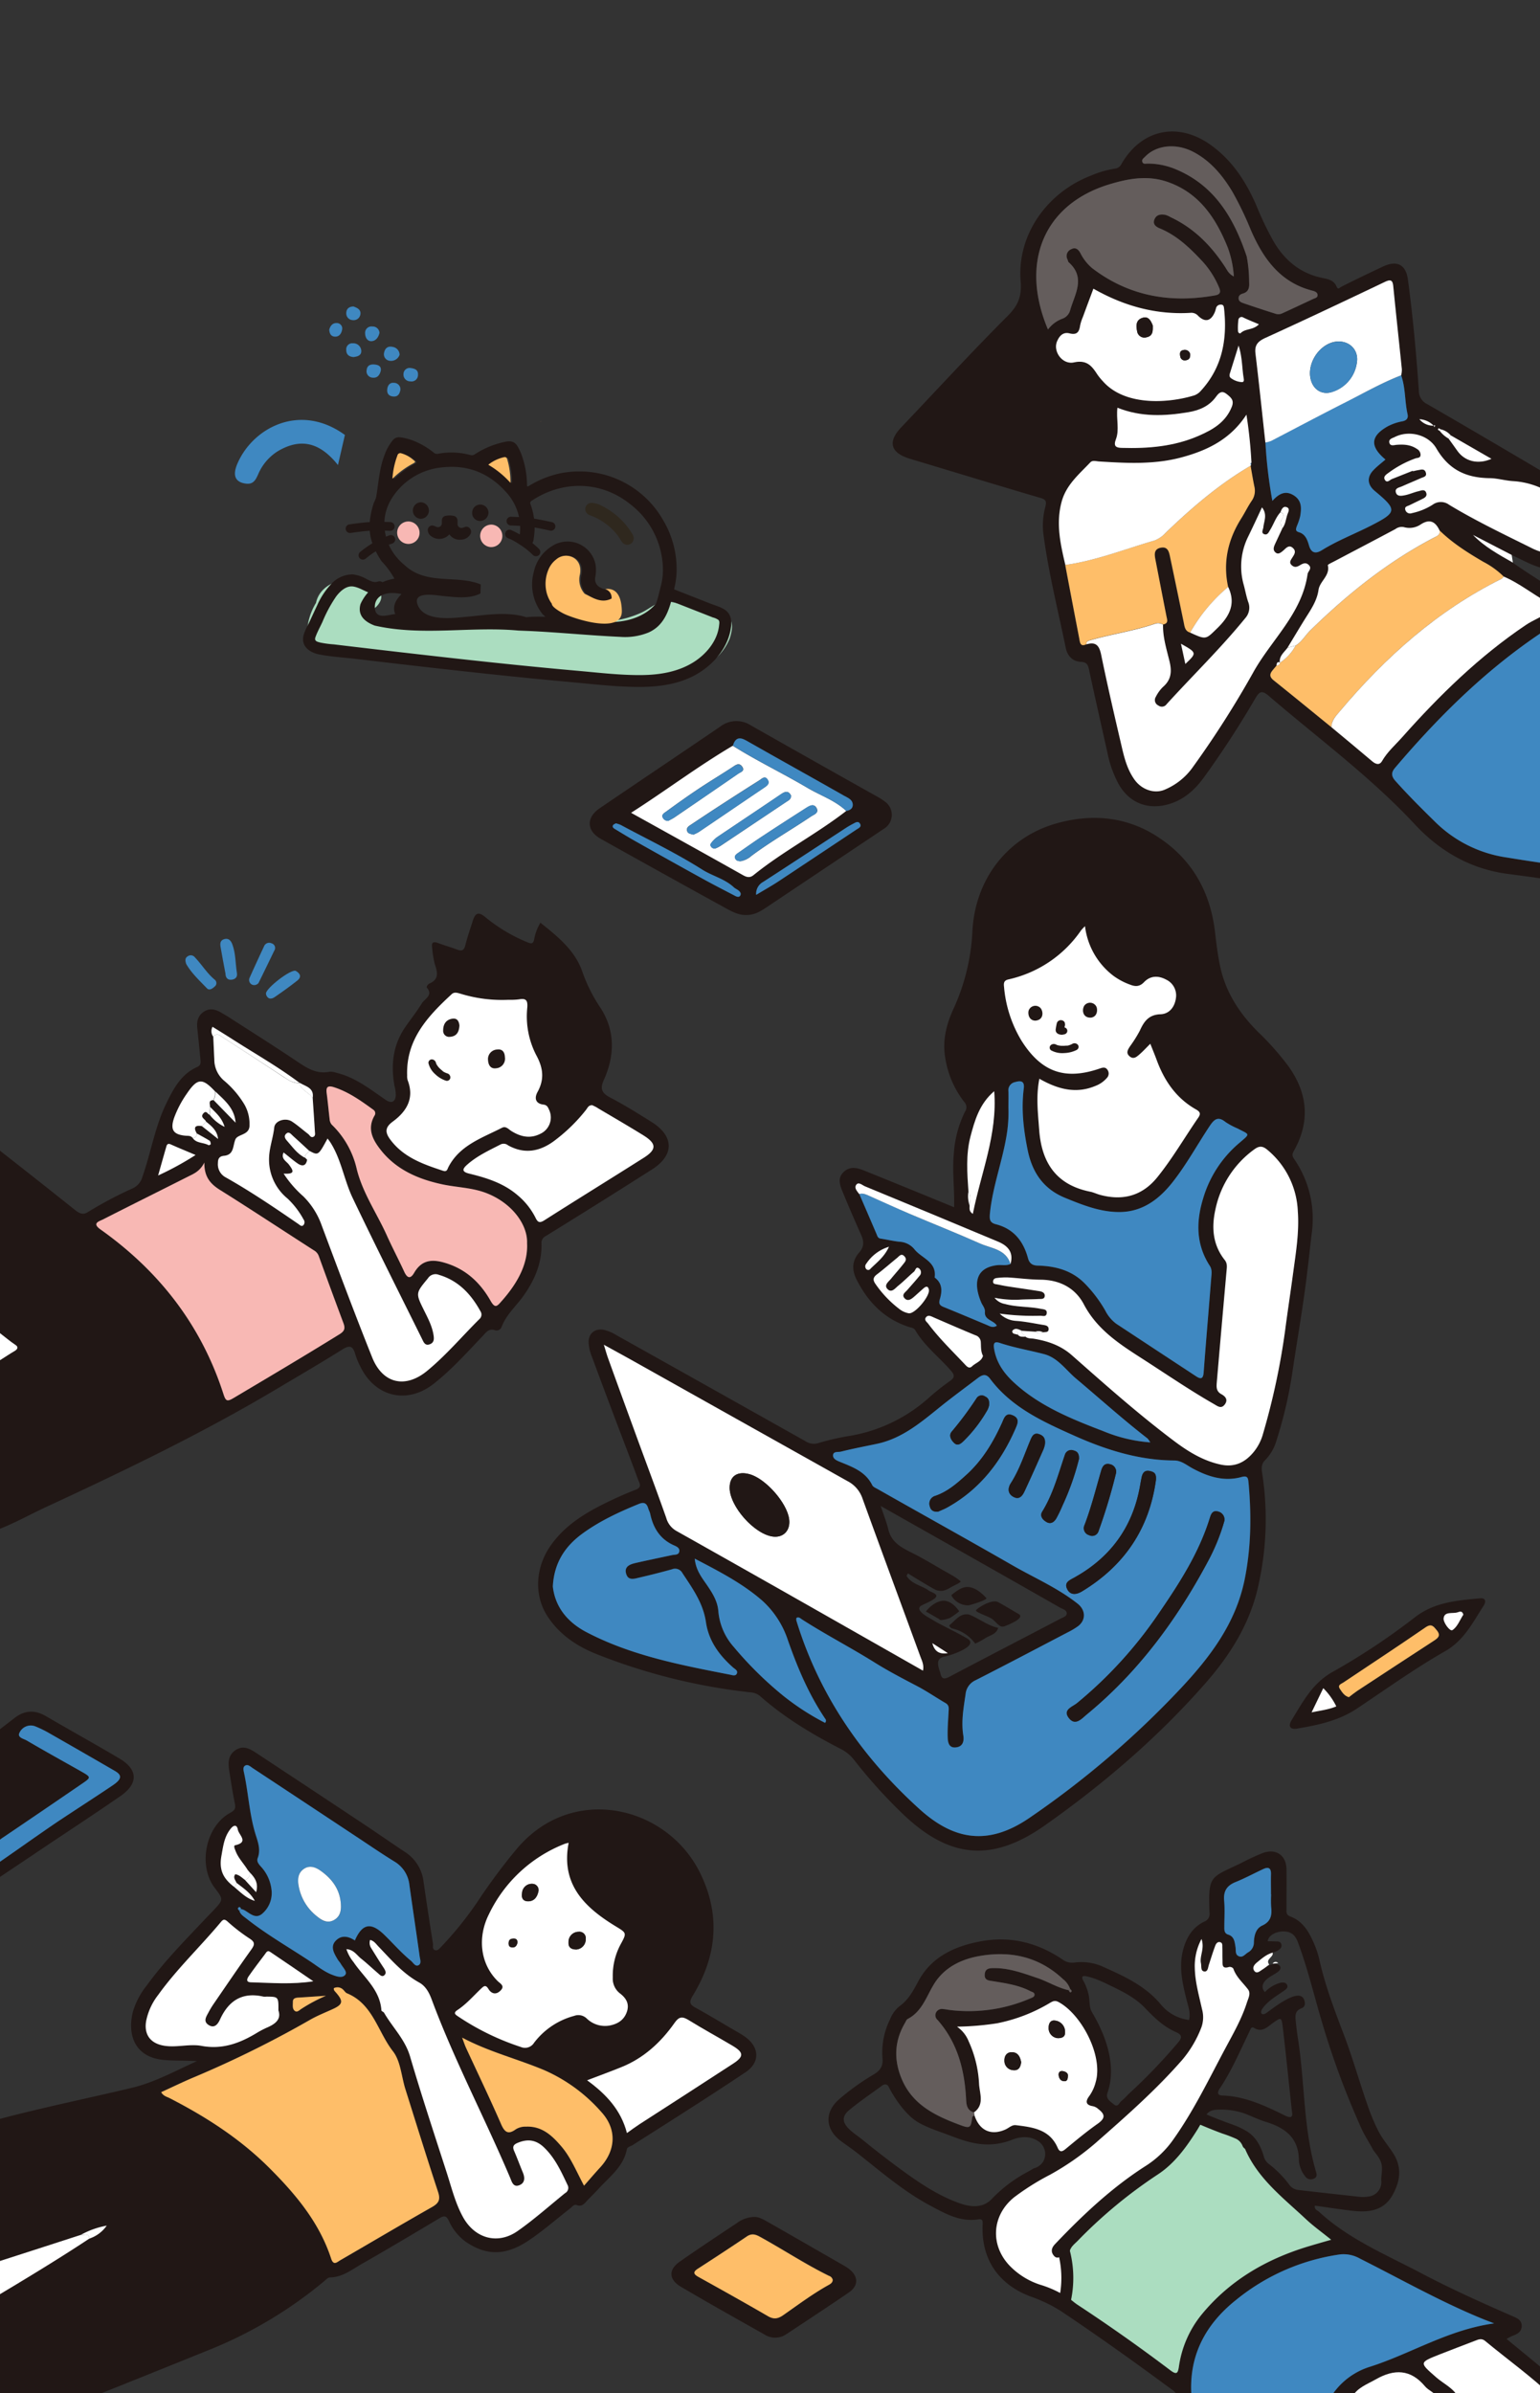 <svg id="圖層_2" data-name="圖層 2" xmlns="http://www.w3.org/2000/svg" viewBox="0 0 515 800"><rect x="0" y="0" width="515" height="800" fill="#333333" stroke="none"/><defs><style>.cls-1{fill:#211715;}.cls-2{fill:#3f88c1;}.cls-3{fill:#fff;}.cls-4{fill:#febe69;}.cls-5{fill:#645d5c;}.cls-6{fill:#f8b8b4;}.cls-7{fill:#abddc0;}.cls-8{fill:#faa264;}.cls-9{fill:#2f281e;}</style></defs><path class="cls-1" d="M503.89,286.63A42.72,42.72,0,0,1,480.18,275c-4.62-4.53-9.2-9.07-13.51-13.9-1.37-1.53-1.54-2.76-.15-4.4,15.73-18.52,33-35.33,53.71-48.25l-.4-11.22c-4.65-3-9.37-5.93-13.9-9.13-4.68-2.67-9.43-5.23-13.34-9.25l12.94,6.69c4.55,2,8.79,4.84,14.07,4.81l-.19-5.18a17.72,17.72,0,0,1-7.38-2c-9.24-4.58-18.57-9-27.41-14.38a4.64,4.64,0,0,0-5.56,0,21.06,21.06,0,0,1-6.91,2.79,1.65,1.65,0,0,1-2.18-1.07c-.36-1.13.67-1.23,1.34-1.55l4.27-2.08c.86-.42,1.73-1,1.4-2-.43-1.44-1.66-.87-2.57-.64-1.54.37-3,1-4.56,1.35-1.05.21-2.54.52-3-.8-.55-1.55,1-1.73,2-2.16,2.07-.92,4.16-1.79,6.23-2.7.87-.38,2.24-.47,1.71-2-.48-1.34-1.65-.86-2.63-.71-.56.09-1.11.24-1.66.36l-.07-.16-6.94,2.76c-.77.31-1.66,1.37-2.33.32s.4-1.83,1.23-2.42a34.92,34.92,0,0,1,8.95-4.79c.68-.23,1.71-.08,1.72-1.24a2.3,2.3,0,0,0-1.21-1.93c-2.08-1.43-4.41-1.57-6.84-1.37-.81.07-2.05.52-2.36-.64-.37-1.33,1-1.59,1.85-2,4.62-2.31,11.11-.84,13.85,3.85,4.17,7.14,9.93,9.8,17.67,9.93,2.7,0,5.38.88,8.09,1a26.86,26.86,0,0,1,12.6,4.13l-.2-5.79c-13.69-8.09-27.4-16.17-41.18-24.12a4.88,4.88,0,0,1-2.84-4.45c-.87-12.46-2-24.9-3.67-37.27-.68-5-3.71-6.46-8.29-4.31s-9.34,4.43-13.95,6.77c-.77.4-1.1,1.12-1.65-.14-.88-2.06-2.84-2.42-4.75-2.81-7.25-1.5-12.43-5.75-16.16-12a105.21,105.21,0,0,1-5.89-12.25c-3.4-7.82-7.91-14.81-14.88-19.93-11-8.12-23.34-5.7-30.17,6a2.8,2.8,0,0,1-2.26,1.66,33,33,0,0,0-8,2.33c-14.28,5.46-24.77,19.41-23.5,35.28.41,5.12-.84,8.13-4.41,11.69-12.12,12.11-23.71,24.76-35.53,37.17-4.64,4.88-3.58,8.56,3,10.53,14.56,4.36,29.1,8.82,43.69,13.1,1.88.56,1.88,1.34,1.53,2.86a24.07,24.07,0,0,0-.76,8.44c1.65,13.09,4.91,25.87,7.56,38.77.58,2.78,2.34,4.56,5.1,4.69,2,.09,2.36,1.08,2.7,2.65,2,9.33,4.12,18.63,6.19,27.94a37.27,37.27,0,0,0,3.67,10.22c3.38,6,9.16,8.57,15.86,7,5.36-1.27,9.31-4.61,12.48-8.91a315,315,0,0,0,17.3-26.53c1.29-2.19,2.08-3.19,4.59-1,16.43,14.11,34,27,48.8,42.89,8.47,9.1,18.72,15,31.21,16.63,6.31.83,12.61,1.69,18.9,2.62l-.18-5.12C516.65,288.61,510.26,287.68,503.89,286.63ZM481.07,143.17c.05-.06.5.22.76.35a6.2,6.2,0,0,1,3.32,2l13.61,7.84c-4.5,2-8.95.84-11.43-2.72-.95-1.36-1.94-2.7-2.91-4.05a9.94,9.94,0,0,1-2.93-2.55C481.19,143.82,480.57,143.73,481.07,143.17Zm-1.44-1.1.28.17-.15.47c-.08-.05-.24-.11-.24-.17A2.12,2.12,0,0,1,479.63,142.07Zm-.21.22a6,6,0,0,1-4.75-2.15A7,7,0,0,1,479.42,142.29Zm-16.17-48.1c2-.93,2.52-.43,2.72,1.57.91,9.24,1.93,18.46,2.87,27.7a8.2,8.2,0,0,1-.27,2c1.49,4.22,1.17,8.74,2.14,13,.31,1.38-.36,2.1-1.71,2.38a16.89,16.89,0,0,0-5.11,1.78c-5.57,3.22-5.81,6.62-.57,11-1.36,1.18-2.8,2.25-4,3.52-2.28,2.36-2.06,4.92.45,7,7.51,6.24,7.43,7.08-1,11.42-5.54,2.85-11.4,5.07-16.71,8.36-2.16,1.34-3.6.91-4.32-1.62-.54-1.87-1.22-3.75-3.34-4.38-1.39-.41-1-1.21-.7-2.09a20.24,20.24,0,0,0,1.09-3.21c.44-2.63.65-5.23-2.1-7-2.56-1.61-4.72-.94-7.19,1.83a156.68,156.68,0,0,1-2.32-19.58c-1.09-9.91-2.12-19.83-3.31-29.74-.35-2.87.82-4.09,3.36-5.25C436.62,106.82,449.94,100.51,463.25,94.19Zm-90.06,52.63c1.22-3.2,0-6.73.49-10.53,8,3.19,15.89,2.81,23.8,1.48,3.73-.62,7-2.09,9.22-5.21,1-1.4,2-2.09,3.57-.8,1.37,1.11,2.53,2,1.67,4.19-2.07,5.24-6.41,7.7-11.16,9.76-8.21,3.56-16.87,4.26-25.67,4C373.26,149.69,372.26,149.24,373.19,146.82Zm-4.34-19.39a19.32,19.32,0,0,1-1.91-2.34c-1.82-2.83-3.51-4.9-7.75-4-3.9.87-7.11-3.63-5.7-7,.76-1.81,2-3.23,4.17-2.69,2.44.62,3.24-.42,3.54-2.58a15,15,0,0,1,.94-2.91c1.13-3.08,2.29-6.15,3.51-9.43,10.21,5.8,20.88,8.75,32.43,8.08a3,3,0,0,1,2.6,1c2.35,2.31,4.32,1.77,5.61-1.32a11.46,11.46,0,0,0,.39-1.3,1.54,1.54,0,0,1,1.53-1.12c1-.08,1.07.71,1.14,1.36,1.09,10.15-.56,19.55-7.72,27.38a5.33,5.33,0,0,1-2.19,1.56C391.37,134.63,376.41,136,368.85,127.43Zm43-.88c-.91-.51-.75-1.25-.5-2,.87-2.76,1.74-5.53,2.82-9,1.28,3.95,1.12,7.48,1.7,10.88.09.55.21,1.3-.55,1.33A6.67,6.67,0,0,1,411.88,126.55Zm3-15.23c-.34.34-.9-.15-.91-.62a20.59,20.59,0,0,1,.15-3.93,1.07,1.07,0,0,1,1.62-.63c1.59.75,3.23,1.41,5.21,2.26C419,110.43,416.46,109.75,414.88,111.32ZM382.94,52.4c3.77-3.92,10.35-4.63,16.12-1.64s9.86,7.91,13.15,13.43a112.52,112.52,0,0,1,6.18,12.86c4.14,9.47,9.81,17.41,20.58,20.13.79.2,1.65.55,1.67,1.45s-.82,1-1.43,1.28c-3.49,1.63-7,3.29-10.48,4.87a3,3,0,0,1-2,.14c-3.57-1.11-7.12-2.29-10.66-3.5-.83-.29-1.83-.58-1.84-1.73,0-1,.74-1.37,1.52-1.6,2-.59,2.11-2.25,2-3.84a45.64,45.64,0,0,0-.85-8.51c-4.3-12.84-10.77-23.93-24.15-29.33a24.3,24.3,0,0,0-9-1.73c-.66,0-1.47.28-1.75-.56S382.46,52.9,382.94,52.4Zm-32.48,57.75C341,87.8,349,68.29,371,61.61c6.23-1.9,12.62-3.06,19.07-.93,10.89,3.61,16.54,12.17,20.54,22.14a33.88,33.88,0,0,1,2,9.59c-1.81-.9-2.25-2.21-3-3.29-4.62-7.06-10.37-12.88-18.12-16.51a7.25,7.25,0,0,0-1.86-.81c-1.39-.2-2.79-.14-3.5,1.39-.8,1.74.43,2.62,1.7,3.14,5.84,2.4,10.2,6.67,14.4,11.16a29.94,29.94,0,0,1,5.43,8.57c.62,1.41.52,2.34-1.27,2.67-15,2.68-28.89.29-41.19-9.12a16,16,0,0,1-3.94-5.08c-.69-1.21-1.63-2-3.06-1.21A2.44,2.44,0,0,0,357,86.76c.13.31.17.72.4.92,5.79,5.18,2,10.66.49,16a4.14,4.14,0,0,1-2.69,2.88A10.57,10.57,0,0,0,350.46,110.15ZM419,224.83a326.84,326.84,0,0,1-20.54,32.1,21.8,21.8,0,0,1-8.67,6.83c-3.57,1.71-8,.24-10.48-3.29s-3.4-7.41-4.32-11.38c-2.35-10.06-4.69-20.12-6.76-30.24-.63-3.08-1.73-4.48-4.91-3.53-2.15,1.06-2.18-.64-2.43-1.93q-2.37-12.27-4.69-24.55c-1.63-7-3.2-13.86-1.24-21.11,1.54-5.69,5.82-9.18,9.57-13.15.78-.82,1.86-.4,2.89-.33,9.25.58,18.53,1.09,27.63-1.36,8.59-2.31,16.34-6,21.71-14.28a153.76,153.76,0,0,1,1.67,16c0,.27,0,.55-.07.82l-.18.23c.42,2.32.79,4.66,1.28,7a5.86,5.86,0,0,1-.95,4.79c-1.26,1.86-2.24,3.91-3.44,5.81-4.46,7.08-6.2,14.65-4.39,22.92,2.7,5.7.39,9.91-3.74,13.91-3.76,3.65-3.58,3.84-9,1.36-1.79-.52-1.86-2.09-2.16-3.52-1.48-7.12-2.95-14.24-4.46-21.35-.37-1.76-.63-4-3.19-3.5s-2.07,2.56-1.71,4.41c1.19,6.13,2.37,12.26,3.58,18.38.24,1.23.84,2.52-1.11,2.87-.1,4.24,1.2,8.27,2.17,12.3.83,3.43.56,6.15-2.21,8.54a12.24,12.24,0,0,0-2.37,3.28,2,2,0,0,0,.87,2.92,1.92,1.92,0,0,0,2.72-.42c8.77-9.65,18.14-18.73,26.38-28.86a5.21,5.21,0,0,0,.91-5.38c-.66-1.93-1-4-1.55-5.93a22.4,22.4,0,0,1,1.56-15.88c1.52-3.13,3-6.29,4.61-9.77,1.87,2.4.67,4.54.46,6.63-.08.8-.89,2,.37,2.36,1.07.35,1.48-.79,1.95-1.54,1.18-1.92,1.85-4.14,3.42-5.83.37-1,.9-2.11,2.08-1.64s.53,1.58.23,2.39c-.57,1.56-.61,3.32-1.7,4.69l-2.43,5.22c-.45,1-.82,2,.11,2.83s1.8.08,2.62-.6,1.82-2.11,3.17-.92.48,2.26-.2,3.35c-.48.77-1.09,1.56-.17,2.42s1.73.67,2.75.06,2.05-1.12,3.08,0-.35,2-.49,2.93C435.38,205.16,425.1,213.85,419,224.83Zm-22.63-2.89c-.49-2.24-.94-4.32-1.46-6.75C400.29,218.2,400.3,218.24,396.4,221.94Zm62.41,32.48c-4.48-3.82-9-7.56-13.55-11.33-6.44-5.24-12.86-10.5-19.34-15.69-2.09-1.67-.73-2.86.34-4.16.22-.26.43-.52.65-.77h-.05c.13-.64.16-1.4,1.14-1-.24-2.2,1.48-3.41,2.58-4.93,2.17-3.56,4.28-7.15,6.51-10.67,1.72-2.69,3.39-5.41,3.84-8.6.42-3,3.94-4.77,3.12-8.27-.06-.26,1.42-.92,2.21-1.34,6.8-3.59,13.61-7.14,20.39-10.76a3.49,3.49,0,0,1,2.82-.65,6.72,6.72,0,0,0,5.57-.85c3-2,4.95-1.07,6.36,1.92,4.35,4.27,9.47,7.48,14.69,10.53a28.2,28.2,0,0,1,6.77,4.9c5.25,2.22,9.64,5.89,14.61,8.57,2.82,1.52,1.19,2.72-.16,3.64-2.2,1.51-4.74,2.43-7,3.95-15.62,10.5-28.94,23.54-41.38,37.53-2.31,2.6-5,4.92-6.76,8C461.3,255.89,460,255.47,458.81,254.42Z"/><path class="cls-1" d="M428.06,221.46l-.06,0v.09Z"/><path class="cls-2" d="M466.52,256.66c-1.39,1.64-1.22,2.87.15,4.4,4.31,4.83,8.89,9.37,13.51,13.9a42.72,42.72,0,0,0,23.71,11.67c6.37,1.05,12.76,2,19.16,2.84l-2.82-81.06C499.49,221.33,482.25,238.14,466.52,256.66Z"/><path class="cls-3" d="M505.93,188.06c-4.68-2.67-9.43-5.23-13.34-9.25l12.94,6.69C505.66,186.35,505.79,187.21,505.93,188.06Z"/><path class="cls-3" d="M428.84,176.6l-2.43,5.22c-.45,1-.82,2,.11,2.83s1.8.08,2.62-.6,1.82-2.11,3.17-.92.48,2.26-.2,3.35c-.48.77-1.09,1.56-.17,2.42s1.73.67,2.75.06,2.05-1.12,3.08,0-.35,2-.49,2.93c-1.9,13.3-12.18,22-18.25,33a326.84,326.84,0,0,1-20.54,32.1,21.8,21.8,0,0,1-8.67,6.83c-3.57,1.71-8,.24-10.48-3.29s-3.4-7.41-4.32-11.38c-2.35-10.06-4.69-20.12-6.76-30.24-.63-3.08-1.73-4.48-4.91-3.53-.13-.86.3-1.08,1.09-1.31,7.23-2.12,14.76-3.12,21.9-5.59a3.06,3.06,0,0,1,2.6.32c-.1,4.24,1.2,8.27,2.17,12.3.83,3.43.56,6.15-2.21,8.54a12.24,12.24,0,0,0-2.37,3.28,2,2,0,0,0,.87,2.92,1.92,1.92,0,0,0,2.72-.42c8.77-9.65,18.14-18.73,26.38-28.86a5.21,5.21,0,0,0,.91-5.38c-.66-1.93-1-4-1.55-5.93a22.4,22.4,0,0,1,1.56-15.88c1.52-3.13,3-6.29,4.61-9.77,1.87,2.4.67,4.54.46,6.63-.08.8-.89,2,.37,2.36,1.07.35,1.48-.79,1.95-1.54,1.18-1.92,1.85-4.14,3.42-5.83,1.49.56.92,1.75.42,2.42C427.78,174.76,428.5,175.62,428.84,176.6Z"/><path class="cls-4" d="M481.4,177.29c4.35,4.27,9.47,7.48,14.69,10.53a28.2,28.2,0,0,1,6.77,4.9c-.22.25-.39.59-.66.73-21.46,10.63-38.89,26.19-54.17,44.35-1.27,1.5-2.79,3-2.77,5.29-6.44-5.24-12.86-10.5-19.34-15.69-2.09-1.67-.73-2.86.34-4.16.22-.26.43-.52.65-.77h-.05c.66,0,1.14-.27,1.2-1l-.06.07a15.51,15.51,0,0,0,5.26-5.71c2.08-1.27,3.24-3.44,4.94-5.1,12.43-12.16,25.87-22.95,41.36-31C480.56,179.17,481.71,178.8,481.4,177.29Z"/><path class="cls-5" d="M350.46,110.15C341,87.8,349,68.29,371,61.61c6.23-1.9,12.62-3.06,19.07-.93,10.89,3.61,16.54,12.17,20.54,22.14a33.88,33.88,0,0,1,2,9.59c-1.81-.9-2.25-2.21-3-3.29-4.62-7.06-10.37-12.88-18.12-16.51a7.25,7.25,0,0,0-1.86-.81c-1.39-.2-2.79-.14-3.5,1.39-.8,1.74.43,2.62,1.69,3.14,5.85,2.4,10.21,6.67,14.41,11.16a29.94,29.94,0,0,1,5.43,8.57c.62,1.41.52,2.34-1.27,2.67-15,2.68-28.89.29-41.19-9.12a16,16,0,0,1-3.94-5.08c-.69-1.21-1.63-2-3.06-1.21A2.44,2.44,0,0,0,357,86.76c.13.31.17.72.4.92,5.79,5.18,2,10.66.49,16a4.14,4.14,0,0,1-2.69,2.88A10.57,10.57,0,0,0,350.46,110.15Z"/><path class="cls-4" d="M388.94,208.74a3.06,3.06,0,0,0-2.6-.32c-7.14,2.47-14.67,3.47-21.9,5.59-.79.23-1.22.45-1.09,1.31-2.15,1.06-2.18-.64-2.43-1.93q-2.37-12.27-4.69-24.55c10.26-1.43,19.86-5.28,29.73-8.14a9.61,9.61,0,0,0,3.87-2.63c8.74-8.37,17.88-16.24,28.38-22.38.42,2.32.79,4.66,1.28,7a5.86,5.86,0,0,1-.95,4.79c-1.26,1.86-2.24,3.91-3.44,5.81-4.46,7.08-6.19,14.65-4.39,22.92A55.5,55.5,0,0,0,398,211.45c-1.79-.52-1.86-2.09-2.16-3.52-1.48-7.12-2.95-14.24-4.46-21.35-.37-1.76-.63-4-3.19-3.5s-2.07,2.56-1.71,4.41c1.19,6.13,2.37,12.26,3.58,18.38C390.29,207.1,390.89,208.39,388.94,208.74Z"/><path class="cls-3" d="M445.26,243.09c0-2.25,1.5-3.79,2.77-5.29,15.28-18.16,32.71-33.72,54.17-44.35.27-.14.44-.48.66-.73,5.25,2.22,9.64,5.89,14.61,8.57,2.82,1.52,1.19,2.72-.16,3.64-2.2,1.51-4.74,2.43-7,3.95-15.62,10.5-28.94,23.54-41.38,37.53-2.31,2.6-5,4.92-6.76,8-.87,1.48-2.13,1.06-3.36,0C454.33,250.6,449.78,246.86,445.26,243.09Z"/><path class="cls-2" d="M468.57,125.45c1.49,4.22,1.17,8.74,2.14,13,.31,1.38-.36,2.1-1.71,2.38a16.89,16.89,0,0,0-5.11,1.78c-5.57,3.22-5.81,6.62-.57,11-1.36,1.18-2.8,2.25-4,3.52-2.28,2.36-2.06,4.92.45,7,7.51,6.24,7.43,7.08-1,11.42-5.54,2.85-11.4,5.07-16.71,8.36-2.16,1.34-3.6.91-4.32-1.62-.54-1.87-1.22-3.75-3.34-4.38-1.39-.41-1-1.21-.7-2.09a20.24,20.24,0,0,0,1.09-3.21c.44-2.63.65-5.23-2.1-7-2.56-1.61-4.72-.94-7.19,1.83a156.68,156.68,0,0,1-2.32-19.58,9.4,9.4,0,0,0,1.94-.53c8.31-4.31,16.57-8.72,24.93-12.94C456.16,131.35,462.14,127.93,468.57,125.45Z"/><path class="cls-3" d="M418.21,155.69c-10.5,6.14-19.64,14-28.38,22.38A9.61,9.61,0,0,1,386,180.7c-9.87,2.86-19.47,6.71-29.73,8.14-1.64-7-3.2-13.86-1.24-21.11,1.54-5.69,5.82-9.18,9.57-13.15.78-.82,1.86-.4,2.89-.33,9.25.58,18.53,1.09,27.63-1.36,8.59-2.31,16.34-6,21.71-14.28a153.76,153.76,0,0,1,1.67,16c-.24.25-.39.52-.07.82Z"/><path class="cls-3" d="M468.57,125.45c-6.43,2.48-12.41,5.9-18.54,9-8.36,4.22-16.62,8.63-24.93,12.94a9.4,9.4,0,0,1-1.94.53c-1.09-9.91-2.12-19.83-3.31-29.74-.35-2.87.82-4.09,3.36-5.25,13.41-6.11,26.73-12.42,40-18.74,2-.93,2.52-.43,2.72,1.57.91,9.24,1.93,18.46,2.87,27.7A8.2,8.2,0,0,1,468.57,125.45Zm-30.29,1.19c.82,3.66,3.89,5.55,7.38,4.31a11.9,11.9,0,0,0,8.08-9.63c.84-4.7-3.06-8-7.75-7C440.89,115.55,437.14,121.53,438.28,126.64Z"/><path class="cls-3" d="M365.65,96.5c10.21,5.8,20.88,8.75,32.43,8.08a3,3,0,0,1,2.6,1c2.35,2.31,4.32,1.77,5.61-1.32a11.46,11.46,0,0,0,.39-1.3,1.54,1.54,0,0,1,1.53-1.12c1-.08,1.07.71,1.14,1.36,1.09,10.15-.56,19.55-7.72,27.38a5.33,5.33,0,0,1-2.19,1.56c-8.07,2.53-23,3.9-30.59-4.67a19.32,19.32,0,0,1-1.91-2.34c-1.82-2.83-3.51-4.9-7.75-4-3.9.87-7.11-3.63-5.7-7,.76-1.81,2-3.23,4.17-2.69,2.44.62,3.24-.42,3.54-2.58a15,15,0,0,1,.94-2.91C363.27,102.85,364.43,99.78,365.65,96.5Zm19.86,12.31c-.65-1.64-1.45-3.17-3.41-2.58-2.18.65-2.28,2.49-1.86,4.4a2.46,2.46,0,0,0,3.23,2.09C385.7,112.24,385.5,110.4,385.51,108.81ZM398,118.27a1.85,1.85,0,0,0-2.31-1.24c-1.18.23-1.2,1.16-1,2.11a1.53,1.53,0,0,0,2,1.26C397.78,120.21,398.13,119.43,398,118.27Z"/><path class="cls-3" d="M506.11,160.83c-2.71-.14-5.39-1-8.09-1-7.74-.13-13.5-2.79-17.67-9.93-2.74-4.69-9.23-6.16-13.85-3.85-.86.43-2.22.69-1.85,2,.31,1.16,1.55.71,2.36.64,2.43-.2,4.76-.06,6.84,1.37a2.3,2.3,0,0,1,1.21,1.93c0,1.16-1,1-1.72,1.24a34.92,34.92,0,0,0-8.95,4.79c-.83.59-1.95,1.3-1.23,2.42s1.56,0,2.33-.32l6.94-2.76.07.16c.55-.12,1.1-.27,1.66-.36,1-.15,2.15-.63,2.63.71.53,1.5-.84,1.59-1.71,2-2.07.91-4.16,1.78-6.23,2.7-1,.43-2.55.61-2,2.16.46,1.32,1.95,1,3,.8,1.55-.31,3-1,4.56-1.35.91-.23,2.14-.8,2.57.64.33,1.06-.54,1.61-1.4,2l-4.27,2.08c-.67.32-1.7.42-1.34,1.55a1.65,1.65,0,0,0,2.18,1.07,21.06,21.06,0,0,0,6.91-2.79,4.64,4.64,0,0,1,5.56,0c8.84,5.34,18.17,9.8,27.41,14.38a17.72,17.72,0,0,0,7.38,2l-.7-20.17A26.86,26.86,0,0,0,506.11,160.83Z"/><path class="cls-5" d="M416.93,85.74c-4.3-12.84-10.77-23.93-24.15-29.33a24.3,24.3,0,0,0-9-1.73c-.66,0-1.47.28-1.75-.56s.4-1.22.88-1.72c3.77-3.92,10.36-4.63,16.12-1.64s9.86,7.91,13.15,13.43a112.52,112.52,0,0,1,6.18,12.86c4.14,9.47,9.81,17.41,20.58,20.13.79.2,1.65.55,1.67,1.45s-.82,1-1.43,1.28c-3.49,1.63-7,3.29-10.48,4.87a3,3,0,0,1-2,.14c-3.57-1.11-7.12-2.29-10.66-3.5-.83-.29-1.83-.58-1.84-1.73,0-1,.74-1.37,1.52-1.6,2-.59,2.11-2.25,2-3.84A45.64,45.64,0,0,0,416.93,85.74Z"/><path class="cls-3" d="M481.4,177.29c.31,1.51-.84,1.88-1.84,2.41-15.49,8.07-28.93,18.86-41.36,31-1.7,1.66-2.86,3.83-4.94,5.1l-2.68.69c2.17-3.56,4.28-7.15,6.51-10.67,1.72-2.69,3.39-5.41,3.84-8.6.42-3,3.94-4.77,3.12-8.27-.06-.26,1.42-.92,2.21-1.34,6.8-3.59,13.61-7.14,20.39-10.76a3.49,3.49,0,0,1,2.82-.65,6.72,6.72,0,0,0,5.57-.85C478.07,173.34,480,174.3,481.4,177.29Z"/><path class="cls-3" d="M373.69,136.29c8,3.19,15.88,2.81,23.79,1.48,3.73-.62,7-2.09,9.22-5.21,1-1.4,2-2.09,3.57-.8,1.37,1.11,2.53,2,1.67,4.19-2.07,5.24-6.41,7.7-11.16,9.76-8.21,3.56-16.87,4.26-25.67,4-1.85-.05-2.85-.5-1.92-2.92C374.41,143.62,373.23,140.09,373.69,136.29Z"/><path class="cls-3" d="M398,211.45a55.5,55.5,0,0,1,12.72-15.27c2.7,5.7.39,9.91-3.74,13.91C403.21,213.74,403.39,213.93,398,211.45Z"/><path class="cls-3" d="M485.15,145.53l13.61,7.84c-4.5,2-8.95.84-11.43-2.72-.95-1.36-1.94-2.7-2.91-4.05Z"/><path class="cls-3" d="M414.2,115.51c1.28,3.95,1.12,7.48,1.7,10.88.09.55.21,1.3-.55,1.33a6.67,6.67,0,0,1-3.47-1.17c-.91-.51-.75-1.25-.5-2C412.25,121.75,413.12,119,414.2,115.51Z"/><path class="cls-3" d="M421,108.4c-1.92,2-4.49,1.35-6.07,2.92-.34.34-.9-.15-.91-.62a20.59,20.59,0,0,1,.15-3.93,1.07,1.07,0,0,1,1.62-.63C417.33,106.89,419,107.55,421,108.4Z"/><path class="cls-3" d="M394.94,215.19c5.35,3,5.36,3.05,1.46,6.75Z"/><path class="cls-3" d="M428.84,176.6c-.34-1-1.06-1.84-.19-3,.5-.67,1.07-1.86-.42-2.42.37-1,.9-2.11,2.08-1.64s.53,1.58.23,2.39C430,173.47,429.93,175.23,428.84,176.6Z"/><path class="cls-3" d="M430.58,216.51l2.68-.69a15.51,15.51,0,0,1-5.26,5.71C427.7,219.27,429.46,218.05,430.58,216.51Z"/><path class="cls-3" d="M485.15,145.53l-.73,1.07a9.94,9.94,0,0,1-2.93-2.55l.34-.53A6.2,6.2,0,0,1,485.15,145.53Z"/><path class="cls-3" d="M474.67,140.14a7,7,0,0,1,4.75,2.15A6,6,0,0,1,474.67,140.14Z"/><path class="cls-3" d="M428.06,221.46c-.06.75-.54,1-1.2,1C427,221.82,427,221,428.06,221.46Z"/><path class="cls-3" d="M426.91,222.47c-.22.25-.43.51-.65.77C426.48,223,426.69,222.72,426.91,222.47Z"/><path class="cls-3" d="M479.91,142.24l-.15.47c-.08-.05-.24-.11-.24-.17a2.12,2.12,0,0,1,.11-.47Z"/><path class="cls-2" d="M418.39,155.46c-.32-.3-.17-.57.07-.82C418.44,154.91,418.42,155.19,418.39,155.46Z"/><path class="cls-3" d="M481.49,144.05c-.3-.23-.92-.32-.42-.88.05-.06.5.22.76.35Z"/><path class="cls-2" d="M438.28,126.64c-1.14-5.11,2.61-11.09,7.71-12.28,4.69-1.09,8.59,2.26,7.75,7a11.9,11.9,0,0,1-8.08,9.63C442.17,132.19,439.1,130.3,438.28,126.64Z"/><path class="cls-1" d="M385.51,108.81c0,1.59.19,3.43-2,3.91a2.46,2.46,0,0,1-3.23-2.09c-.42-1.91-.32-3.75,1.86-4.4C384.06,105.64,384.86,107.17,385.51,108.81Z"/><path class="cls-1" d="M398,118.27c.11,1.16-.24,1.94-1.31,2.13a1.53,1.53,0,0,1-2-1.26c-.19-1-.17-1.88,1-2.11A1.85,1.85,0,0,1,398,118.27Z"/><path class="cls-1" d="M-2.46,708.92c15.36-4.17,31-7.33,46.43-11,7.68-1.82,14.65-5.69,21.87-8.95-3.67-.24-7.27-.08-10.87-.38-10.34-.87-12.35-8.92-10.52-16.15a25.67,25.67,0,0,1,4.64-8.78c6-8.29,13.27-15.54,20.28-23,.66-.7,1.37-1.36,2-2.07,3.4-3.65,3.39-3.65.44-7.53-5.68-7.46-3.08-20.64,5.21-25.11,1.86-1,1.79-1.79,1.46-3.4-.71-3.47-1.24-7-1.79-10.49-.4-2.62-.55-5.21,2-7,2.82-1.92,5.14-.33,7.4,1.16q17.64,11.63,35.25,23.32c4.75,3.15,9.42,6.42,14.17,9.57a13.63,13.63,0,0,1,6.12,9.8c1,6.92,2.06,13.84,3.15,20.75.12.76-.32,1.93.74,2.22.91.25,1.53-.64,2.12-1.24a117,117,0,0,0,13.37-16.95c3.71-5.42,7.62-10.69,11.85-15.72,18.41-21.91,50.22-14.51,61.32,8.2,6.86,14,5.55,27.76-2.49,40.89-1.34,2.19-1.06,3,1,4.1,4.24,2.33,8.38,4.84,12.56,7.28,1.21.7,2.44,1.38,3.59,2.17,5.14,3.46,5.54,8.71.45,12.09C236.87,701,224.21,709,211.61,717c-.71.46-1.79.56-2,1.5-1.13,5.71-5.63,9-9.23,12.91-1.23,1.35-2.54,2.63-3.82,3.94-1,1.06-1.81,2.45-3.74,1.72-.9-.33-1.53.64-2.18,1.15-4.33,3.37-8.5,7-13,10.12-7.52,5.32-14.25,6.24-21.9,1a17.53,17.53,0,0,1-5.63-7c-.86-1.74-1.57-1.8-3.11-.88-8.68,5.18-17.37,10.36-26.15,15.37-3.31,1.9-6.41,4.41-10.56,4.44-.61,0-1.26.73-1.82,1.2a143.64,143.64,0,0,1-39.24,23.3q-17.51,7.08-35,14.08c-.87.35-1.89.45-2.46,1.36-10.77,0-21.54,0-32.31,0-1.62,0-2-.37-2-2,.08-10.34,0-20.67,0-31,10.88-6.51,21.75-13,32.33-20.05A11.5,11.5,0,0,0,35.68,744a27.84,27.84,0,0,0-8.5,3q-14.23,4.62-28.47,9.23a3,3,0,0,1-1.17-.12ZM83.3,625.66l-.51-.62c-1.27-2.11-3.07-3.89-4-6.24-.26-.69-.83-1.85-.17-2,4.69-1,1.21-3.49.9-5.2s-1.36-1.59-2.4-.31C75,614,74.66,617,74.05,620.34c-.91,5,.83,7.76,4.27,10.4,2.13,1.77,4.06,3.83,6.89,4.65-1.41-2.68-3.88-4.27-6.16-6.06-.32-.92-1.24-1.76-.37-2.84,1.36.22,2.23,1.19,3.25,1.92l3.72,4.09c.91-3.18-.56-5-2.25-6.73Zm-2.67,12.49c-.11-.4-.4-.85-.76-.62-.58.37-.22.82.19,1.16.37,1.22,1.4,1.84,2.33,2.57,6.67,5.29,14.06,9.51,21.14,14.19,2.42,1.59,4.68,3.47,7.4,4.55,1.49.59,3.48,1.32,4.51.09.82-1-.77-2.46-1.44-3.64-.32-.56-.79-1-1.12-1.58-1.15-2-2.59-4.11-.62-6.18s4.25-1.54,6.41-.1c2.43-5.53,5.3-6.23,9.73-2,3,2.9,5.75,6.1,9,8.76.78.65,1.46,2,2.56,1.51s.51-2,.37-3C139.23,646,138,638,136.9,630a10.33,10.33,0,0,0-5.07-7.77c-4.66-2.89-9.18-6-13.75-9Q101.28,602.12,84.47,591c-.78-.52-1.65-1.42-2.6-.78-.76.51-.45,1.63-.28,2.42,1.48,6.91,1.79,14.05,3.94,20.84.78,2.44,1.65,4.89.64,7.53-.43,1.14.29,2,1,2.86a13.53,13.53,0,0,1,3.55,7.46,9.08,9.08,0,0,1-3.12,8.39c-2.29,1.88-4.16-.34-6.09-1.32A4.65,4.65,0,0,0,80.63,638.15ZM53.9,699.34c.77,1.35,1.92,1.52,2.84,2,12.08,6.22,23.41,13.48,33.11,23.11,8.9,8.85,16.92,18.31,20.89,30.52.8,2.47,2,1.17,3.09.53,10.21-5.91,20.35-11.92,30.61-17.74,2.28-1.29,2.92-2.46,2.06-5.06-3.76-11.4-7.31-22.87-10.92-34.32-1.35-4.28-1.59-9.4-4.17-12.7-5.08-6.49-6.68-15.83-15.4-19.4-.46-.19-.78-.73-1.16-1.1a2.69,2.69,0,0,0-3.2-.6c-.12.66.31,1,.66,1.41,2.62,3,2.39,4-1.16,5.64-2.44,1.11-5,2.11-7.28,3.42A355.62,355.62,0,0,1,65.24,694.2C61.43,695.78,57.71,697.61,53.9,699.34ZM190.16,616a12,12,0,0,0-1.22.37A47.08,47.08,0,0,0,163.47,640c-3.77,7.55-3,16.33,2.88,22.18.89.89,2.73,1.66,1,3.3-1.49,1.45-3,1.11-4-.56s-1.62-1-2.6,0c-2.52,2.39-4.82,5-7.73,7-1.63,1.08-.61,1.61.33,2.26a84.82,84.82,0,0,0,20.8,10.1,3.56,3.56,0,0,0,4.45-1.4,24.9,24.9,0,0,1,13.44-9,4,4,0,0,1,4.12.84,8.78,8.78,0,0,0,7.41,2.45c2.77-.46,5.05-1.72,6.06-4.63.94-2.71-.32-4.62-2.3-6.15a6.23,6.23,0,0,1-2.41-5.33,22.1,22.1,0,0,1,2.65-11.15c2.08-3.8,2-3.75-1.73-6C195.49,637.53,187.49,629.83,190.16,616Zm-74.31,35.57a13.69,13.69,0,0,0,2.4,4.34c3.51,5.15,8.88,9.24,9.34,16.17,0,.28.71.46.9.8,2.83,4.89,7,8.87,8.68,14.59,3.81,13,8.07,25.85,12.23,38.74,1.62,5,2.87,10.17,5.41,14.83,3.95,7.27,11.64,9.46,18.32,4.78,5.54-3.87,10.61-8.42,15.88-12.67a2,2,0,0,0,.79-2.78c-2.12-4.47-4.17-9-7.83-12.49-2.67-2.55-5.48-2.94-8.87-1.5-1.4.59-1.73,1.3-1.12,2.69,1,2.36,1.94,4.77,2.9,7.16.71,1.77.89,3.56-1.25,4.31s-2.49-1.24-3-2.53c-8.47-20-18.67-39.24-26.25-59.63-.85-2.28-2-4.43-4.14-5.61-5.45-3-9.39-7.66-13.59-12-.82-.85-1.51-2-2.84-2.24a3.15,3.15,0,0,0,.34,2.68c1.36,2.19,2.7,4.4,4.13,6.53.59.88,1.13,1.82.29,2.58s-1.57-.19-2.19-.72c-1.88-1.6-3.67-3.32-5.61-4.85C119.31,653.54,118.29,651.69,115.85,651.54ZM93.11,672.05c0-4.61,0-4.61-4.06-4.6a4.49,4.49,0,0,1-1,0c-7-1.6-11.6,1.3-14.49,7.62-.65,1.41-1.73,3.1-3.74,1.92s-.93-2.77-.16-4.2A29.58,29.58,0,0,1,71.34,670c4.2-6.11,8.37-12.24,12.67-18.28,1.14-1.6,1.38-2.48-.53-3.7a58.86,58.86,0,0,1-7.38-5.71c-1-.92-1.48-.78-2.25.14-6.9,8.23-14.76,15.65-21,24.41a20.77,20.77,0,0,0-4,8.73c-.74,4.53,1.48,7.45,6,8.2,4.2.7,8.47-.69,12.54.06,7,1.29,12.87-.92,18.59-4.41a29.38,29.38,0,0,1,3.44-1.77C92.12,676.52,94.06,674.93,93.11,672.05Zm61.43,9.05c.46,1.19.84,2.41,1.37,3.56,3.91,8.48,8,16.9,11.7,25.45,1.21,2.77,2.45,3.42,4.88,1.64a6,6,0,0,1,3.38-.88c5.35-.25,8.77,3,11.89,6.64s4.92,8.16,7.55,13.09c2-2.24,3.64-4.2,5.38-6.09,5.23-5.67,5.68-12.68.51-18.42a54.46,54.46,0,0,0-19.32-14.16C172.91,688.18,163.36,685.81,154.54,681.1Zm41.8,14.27c6.36,4.62,11.32,9.92,13.32,17.61,1.65-1.15,2.94-2.1,4.28-3q15.56-10.07,31.11-20.09c3.77-2.43,3.78-3.77-.13-6.08-4.89-2.9-9.88-5.64-14.73-8.61-2-1.25-3.12-1.17-4.61,1C221,682.7,215.24,688,207.73,691,204.15,692.45,200.53,693.77,196.34,695.37Zm-91.56-33.09c-4.82-3.29-9.63-6.59-14.47-9.85-.94-.64-1.33.31-1.75.86-1.81,2.39-3.64,4.78-5.35,7.24-.62.89-1.1,2,.83,2.09C90.86,662.81,97.67,663.39,104.78,662.28Zm4.2,4.84c-3.09.2-6.18.43-9.28.61-.92.06-1.76.15-1.77,1.33s-.31,2.28.56,3.05,1.56-.15,2.24-.59A54,54,0,0,1,109,667.12Z"/><path class="cls-1" d="M-2.46,579.9C0,578,2.47,576.13,4.93,574.22c3.37-2.61,6.81-2.69,10.48-.54C23.57,578.44,31.82,583,40,587.85c6.17,3.66,6.3,8.34.3,12.5C32.58,605.68,24.78,610.83,17,616c-5.79,3.9-11.59,7.8-17.41,11.65-.58.39-1.1,1.36-2.08.66v-4.52c.64-.37,1.32-.7,1.93-1.12,6.53-4.53,13-9.14,19.57-13.6C25.17,605,31.41,601,37.57,596.85c3.14-2.09,3.37-3.43.9-4.86Q27.6,585.7,16.69,579.47a38,38,0,0,0-4.92-2.42,4.16,4.16,0,0,0-5.23,2.09C5.62,580.82,8,581.21,9,581.81c5.92,3.49,12,6.8,17.93,10.19,3.68,2.09,3.66,2.1.33,4.36Q13.92,605.42.61,614.48c-.95.65-1.74,1.66-3.07,1.59Z"/><path class="cls-2" d="M-2.46,616.07c1.33.07,2.12-.94,3.07-1.59q13.34-9,26.63-18.12c3.33-2.26,3.35-2.27-.33-4.36-6-3.39-12-6.7-17.93-10.19-1-.6-3.36-1-2.44-2.67a4.16,4.16,0,0,1,5.23-2.09,38,38,0,0,1,4.92,2.42Q27.6,585.69,38.47,592c2.47,1.43,2.24,2.77-.9,4.86C31.41,601,25.17,605,19,609.11c-6.57,4.46-13,9.07-19.57,13.6-.61.42-1.29.75-1.93,1.12Z"/><path class="cls-3" d="M29.87,748.29c-10.58,7-21.45,13.54-32.33,20.05V756.07a3,3,0,0,0,1.17.12Q13,751.6,27.18,747C28.13,747.3,29.77,746.24,29.87,748.29Z"/><path class="cls-2" d="M75.4,325.44c-.55-2.93-1.12-5.85-1.62-8.79-.19-1.12-.26-2.3,1.2-2.73s2.25.48,2.73,1.77c1.14,3.09,1,6.37,1.52,9.55.22,1.36-.5,2.12-1.85,2.25S75.43,326.72,75.4,325.44Z"/><path class="cls-2" d="M85.74,329.13a1.72,1.72,0,0,1-1.84-.25,1.74,1.74,0,0,1-.43-2.05c1.58-3.52,3.18-7,4.83-10.51a1.84,1.84,0,0,1,2.52-1,1.6,1.6,0,0,1,.91,2.43c-1.73,3.58-3.46,7.16-5.22,10.73C86.36,328.8,86,329,85.74,329.13Z"/><path class="cls-2" d="M62.25,322.18c-.29-1-.51-1.95.62-2.58a1.73,1.73,0,0,1,2.32.42c2.3,2.39,4,5.3,6.61,7.45a1.44,1.44,0,0,1,0,2.29c-.74.71-1.81,1.44-2.61.59C66.71,327.76,64.05,325.33,62.25,322.18Z"/><path class="cls-2" d="M89,332.55c0-.15,0-.27-.06-.4-.14-1.77,8.54-8.44,10-7.6s2,2,.5,3.21c-2.42,1.91-4.92,3.71-7.46,5.45C90.91,334,89.67,334.18,89,332.55Z"/><path class="cls-4" d="M53.9,699.34c3.81-1.73,7.53-3.56,11.34-5.14a355.62,355.62,0,0,0,38.63-19.15c2.33-1.31,4.84-2.31,7.28-3.42,3.55-1.6,3.78-2.66,1.16-5.64-.35-.4-.78-.75-.66-1.41a2.69,2.69,0,0,1,3.2.6c.38.37.7.91,1.16,1.1,8.72,3.57,10.32,12.91,15.4,19.4,2.58,3.3,2.82,8.42,4.17,12.7,3.61,11.45,7.16,22.92,10.92,34.32.86,2.6.22,3.77-2.06,5.06-10.26,5.82-20.4,11.83-30.61,17.74-1.1.64-2.29,1.94-3.09-.53-4-12.21-12-21.67-20.89-30.52-9.7-9.63-21-16.89-33.11-23.11C55.82,700.86,54.67,700.69,53.9,699.34Z"/><path class="cls-3" d="M190.16,616c-2.67,13.86,5.33,21.56,15.68,27.87,3.69,2.25,3.81,2.2,1.73,6A22.1,22.1,0,0,0,204.92,661a6.23,6.23,0,0,0,2.41,5.33c2,1.53,3.24,3.44,2.3,6.15-1,2.91-3.29,4.17-6.06,4.63a8.78,8.78,0,0,1-7.41-2.45,4,4,0,0,0-4.12-.84,24.9,24.9,0,0,0-13.44,9,3.56,3.56,0,0,1-4.45,1.4,84.82,84.82,0,0,1-20.8-10.1c-.94-.65-2-1.18-.33-2.26,2.91-1.94,5.21-4.58,7.73-7,1-.92,1.6-1.63,2.6,0s2.55,2,4,.56c1.69-1.64-.15-2.41-1-3.3-5.84-5.85-6.65-14.63-2.88-22.18a47.08,47.08,0,0,1,25.47-23.64A12,12,0,0,1,190.16,616Zm2.48,35.67a3.4,3.4,0,0,0,3.24-3.52,2.14,2.14,0,0,0-2.39-2.4,3.38,3.38,0,0,0-3.37,3.55C190,650.8,190.9,651.63,192.64,651.64Zm-18.06-18.82c-.26,1.56.29,2.64,1.93,2.7,2.07.07,3.12-1.37,3.53-3.14a2.09,2.09,0,0,0-2-2.7A3.27,3.27,0,0,0,174.58,632.82Zm-1.49,16.37c-.08-.47-.17-1.2-1.21-1.2s-1.7.25-1.78,1.37c-.06.86.21,1.5,1.15,1.58S172.85,650.49,173.09,649.19Z"/><path class="cls-2" d="M80.64,638.14a5.64,5.64,0,0,1,.91.28c1.93,1,3.8,3.2,6.09,1.32a9.08,9.08,0,0,0,3.12-8.39,13.53,13.53,0,0,0-3.55-7.46c-.75-.84-1.47-1.72-1-2.86,1-2.64.14-5.09-.64-7.53-2.15-6.79-2.46-13.93-3.94-20.84-.17-.79-.48-1.91.28-2.42.95-.64,1.82.26,2.6.78q16.82,11.09,33.61,22.21c4.57,3,9.09,6.13,13.75,9A10.33,10.33,0,0,1,136.9,630c1.12,8,2.33,15.93,3.43,23.91.14,1,.71,2.42-.37,3s-1.78-.86-2.56-1.51c-3.25-2.66-6-5.86-9-8.76-4.43-4.26-7.3-3.56-9.73,2-2.16-1.44-4.51-1.89-6.41.1s-.53,4.21.62,6.18c.33.55.8,1,1.12,1.58.67,1.18,2.26,2.65,1.44,3.64-1,1.23-3,.5-4.51-.09-2.72-1.08-5-3-7.4-4.55-7.08-4.68-14.47-8.9-21.14-14.19-.93-.73-2-1.35-2.33-2.57ZM114,636.76c-.23-5.1-2.92-8.8-7-11.57-1.63-1.11-3.65-1.69-5.45-.44s-2.08,3.39-1.71,5.51a16.51,16.51,0,0,0,6.1,10.26c1.6,1.31,3.28,2.51,5.52,1.39S114.11,639,114,636.76Z"/><path class="cls-3" d="M115.85,651.54c2.44.15,3.46,2,4.88,3.14,1.94,1.53,3.73,3.25,5.61,4.85.62.53,1.37,1.46,2.19.72s.3-1.7-.29-2.58c-1.43-2.13-2.77-4.34-4.13-6.53a3.15,3.15,0,0,1-.34-2.68c1.33.28,2,1.39,2.84,2.24,4.2,4.38,8.14,9,13.59,12,2.13,1.18,3.29,3.33,4.14,5.61,7.58,20.39,17.78,39.63,26.25,59.63.55,1.29,1,3.25,3,2.53s2-2.54,1.25-4.31c-1-2.39-1.87-4.8-2.9-7.16-.61-1.39-.28-2.1,1.12-2.69,3.39-1.44,6.2-1.05,8.87,1.5,3.66,3.5,5.71,8,7.83,12.49a2,2,0,0,1-.79,2.78c-5.27,4.25-10.34,8.8-15.88,12.67-6.68,4.68-14.37,2.49-18.32-4.78-2.54-4.66-3.79-9.83-5.41-14.83-4.16-12.89-8.42-25.75-12.23-38.74-1.68-5.72-5.85-9.7-8.68-14.59-.19-.34-.88-.52-.9-.8-.46-6.93-5.83-11-9.34-16.17A13.69,13.69,0,0,1,115.85,651.54Z"/><path class="cls-3" d="M93.11,672.05c1,2.88-1,4.47-3.69,5.64A29.38,29.38,0,0,0,86,679.46c-5.72,3.49-11.6,5.7-18.59,4.41-4.07-.75-8.34.64-12.54-.06-4.53-.75-6.75-3.67-6-8.2a20.77,20.77,0,0,1,4-8.73c6.29-8.76,14.15-16.18,21-24.41.77-.92,1.21-1.06,2.25-.14A58.86,58.86,0,0,0,83.48,648c1.91,1.22,1.67,2.1.53,3.7-4.3,6-8.47,12.17-12.67,18.28a29.58,29.58,0,0,0-1.65,2.76c-.77,1.43-1.83,3,.16,4.2s3.09-.51,3.74-1.92c2.89-6.32,7.48-9.22,14.49-7.62a4.49,4.49,0,0,0,1,0C93.13,667.44,93.13,667.44,93.11,672.05Z"/><path class="cls-4" d="M154.54,681.1c8.82,4.71,18.37,7.08,27.34,10.83a54.46,54.46,0,0,1,19.32,14.16c5.17,5.74,4.72,12.75-.51,18.42-1.74,1.89-3.41,3.85-5.38,6.09-2.63-4.93-4.42-9.42-7.55-13.09s-6.54-6.89-11.89-6.64a6,6,0,0,0-3.38.88c-2.43,1.78-3.67,1.13-4.88-1.64-3.73-8.55-7.79-17-11.7-25.45C155.38,683.51,155,682.29,154.54,681.1Z"/><path class="cls-3" d="M196.34,695.37c4.19-1.6,7.81-2.92,11.39-4.37,7.51-3,13.27-8.3,17.85-14.81,1.49-2.13,2.58-2.21,4.61-1,4.85,3,9.84,5.71,14.73,8.61,3.91,2.31,3.9,3.65.13,6.08Q229.5,700,213.94,710c-1.34.87-2.63,1.82-4.28,3C207.66,705.29,202.7,700,196.34,695.37Z"/><path class="cls-3" d="M104.78,662.28c-7.11,1.11-13.92.53-20.74.34-1.93,0-1.45-1.2-.83-2.09,1.71-2.46,3.54-4.85,5.35-7.24.42-.55.81-1.5,1.75-.86C95.15,655.69,100,659,104.78,662.28Z"/><path class="cls-3" d="M78.32,630.74c-3.44-2.64-5.18-5.41-4.27-10.4.61-3.34.93-6.38,3.09-9.05,1-1.28,2.08-1.46,2.4.31s3.79,4.18-.9,5.2c-.66.15-.09,1.31.17,2,.91,2.35,2.71,4.13,4,6.24l.51.62.1.11a2.14,2.14,0,0,1-1.47,2.64c-1-.73-1.89-1.7-3.25-1.92-.87,1.08,0,1.92.37,2.84A1.51,1.51,0,0,1,78.32,630.74Z"/><path class="cls-4" d="M109,667.12a54,54,0,0,0-8.25,4.4c-.68.44-1.43,1.31-2.24.59s-.56-2-.56-3.05.85-1.27,1.77-1.33C102.8,667.55,105.89,667.32,109,667.12Z"/><path class="cls-3" d="M29.87,748.29c-.1-2-1.74-1-2.69-1.33a27.84,27.84,0,0,1,8.5-3A11.5,11.5,0,0,1,29.87,748.29Z"/><path class="cls-3" d="M78.32,630.74a1.51,1.51,0,0,0,.73-1.41c2.28,1.79,4.75,3.38,6.16,6.06C82.38,634.57,80.45,632.51,78.32,630.74Z"/><path class="cls-3" d="M81.93,628.41a2.14,2.14,0,0,0,1.47-2.64c1.69,1.73,3.16,3.55,2.25,6.73Z"/><path class="cls-2" d="M80.06,638.69c-.41-.34-.77-.79-.19-1.16.36-.23.65.22.77.62C80.44,638.32,80.25,638.51,80.06,638.69Z"/><path class="cls-3" d="M83.3,625.66l-.51-.62Z"/><path class="cls-1" d="M252.25,741.05c1.45-.06,3,.81,4.46,1.65,8.6,4.88,17.16,9.82,25.73,14.74a13.68,13.68,0,0,1,1.35.89c3.25,2.42,3.44,5.64.12,7.94C277,771,270,775.59,263,780.21a6.56,6.56,0,0,1-7.31.16c-9.36-5.29-18.75-10.52-28-16-4.07-2.38-4.19-5.72-.37-8.38,6.34-4.43,12.8-8.7,19.26-13A10,10,0,0,1,252.25,741.05Zm26.21,21c-.08-.74-.62-1.09-1.21-1.38-8-3.92-15.42-8.86-23.22-13.13-1.39-.76-2.67-1.11-4.19-.09-5.42,3.66-10.9,7.24-16.4,10.8-1.76,1.14-1.48,1.87.2,2.8,7.78,4.32,15.55,8.66,23.24,13.12,1.89,1.1,3.27.84,5-.32,4.95-3.4,9.76-7,15-10C277.56,763.54,278.43,763.13,278.46,762.08Z"/><path class="cls-4" d="M278.47,762.08c0,1-.91,1.46-1.61,1.85-5.25,2.94-10.06,6.55-15,10-1.7,1.16-3.08,1.42-5,.32-7.69-4.46-15.46-8.8-23.24-13.12-1.68-.93-2-1.66-.2-2.8,5.5-3.56,11-7.14,16.4-10.8,1.52-1,2.8-.67,4.19.09,7.8,4.27,15.23,9.21,23.22,13.13A1.81,1.81,0,0,1,278.47,762.08Z"/><path class="cls-1" d="M495.12,534.24c1.41-.08,2.08.85,1,2.54-3.64,5.59-6.48,11.52-12.88,15.18-10.16,5.8-19.71,12.66-29.46,19.16-6.08,4.06-13,5.51-20,6.69-2.42.41-3.05-.87-1.86-2.8,3.8-6.14,6.94-12.44,14-16.3a224.93,224.93,0,0,0,27.37-18.2C479.75,535.58,487,535,495.12,534.24Zm-44,33.07c.95-.71,1.86-1.47,2.84-2.11q12.74-8.37,25.52-16.69c1.4-.91,2.5-1.72,1.06-3.5-1.07-1.31-1.75-2.45-3.81-1-9.09,6.25-18.31,12.31-27.49,18.44-.75.5-2,.81-1.13,2.12C448.84,565.68,449.58,566.9,451.08,567.31Zm-8.56-3-3.9,8.08c2.93-.62,5.62-.89,8.25-2A22.4,22.4,0,0,0,442.52,564.3Zm46.84-24.58c-.33-1.38-1.24-1-1.84-.8-1.69.61-4.58-.46-4.76,2.14-.09,1.32,2.1,4.34,2.93,3.84C487.38,543.85,488.24,541.44,489.36,539.72Z"/><path class="cls-4" d="M451.08,567.31c-1.5-.41-2.24-1.63-3-2.77-.87-1.31.38-1.62,1.13-2.12,9.18-6.13,18.4-12.19,27.49-18.44,2.06-1.42,2.74-.28,3.81,1,1.44,1.78.34,2.59-1.06,3.5q-12.78,8.31-25.52,16.69C452.94,565.84,452,566.6,451.08,567.31Z"/><path class="cls-3" d="M442.52,564.3a22.4,22.4,0,0,1,4.35,6.09c-2.63,1.1-5.32,1.37-8.25,2Z"/><path class="cls-3" d="M489.36,539.72c-1.12,1.72-2,4.13-3.67,5.18-.83.5-3-2.52-2.93-3.84.18-2.6,3.07-1.53,4.76-2.14C488.12,538.71,489,538.34,489.36,539.72Z"/><path class="cls-1" d="M192.64,651.64c-1.74,0-2.6-.84-2.52-2.37a3.38,3.38,0,0,1,3.37-3.55,2.14,2.14,0,0,1,2.39,2.4A3.4,3.4,0,0,1,192.64,651.64Z"/><path class="cls-1" d="M174.58,632.82a3.27,3.27,0,0,1,3.41-3.14,2.09,2.09,0,0,1,2,2.7c-.41,1.77-1.46,3.21-3.53,3.14C174.87,635.46,174.32,634.38,174.58,632.82Z"/><path class="cls-1" d="M173.09,649.19c-.24,1.3-.82,1.83-1.84,1.75s-1.21-.72-1.15-1.58c.08-1.12.83-1.38,1.78-1.37S173,648.72,173.09,649.19Z"/><path class="cls-3" d="M114,636.76c.11,2.21-.4,4.09-2.53,5.15s-3.92-.08-5.52-1.39a16.51,16.51,0,0,1-6.1-10.26c-.37-2.12-.16-4.2,1.71-5.51s3.82-.67,5.45.44C111.08,628,113.77,631.66,114,636.76Z"/><path class="cls-1" d="M-5.21,457.32c3.7-1.34,6.76-3.78,10.11-5.73.87-.5,1.4-1.29.31-2-3.66-2.42-6.7-5.76-10.91-7.36l-2-63c1.54,1,3.17,1.89,4.61,3q14,10.92,27.81,21.93c1.4,1.11,2.76,2.24,4.66,1a132.45,132.45,0,0,1,14.89-7.89,6,6,0,0,0,3.39-4c2.81-8,4.14-16.5,7.85-24.21,2.42-5,5-10,10.41-12.39,1.38-.61,1.2-1.6,1.1-2.68-.35-3.48-.68-7-1.06-10.44-.23-2.23.32-4.15,2.27-5.42s4-.7,5.85.42c.65.39,1.32.77,2,1.18,7.63,4.91,15.31,9.74,22.84,14.79,3.47,2.33,6.78,4.66,11.3,3.72a5.61,5.61,0,0,1,2.24.35c6.35,1.5,11.33,5.52,16.55,9.08,1.83,1.25,3.17.75,3.35-1.5a12.88,12.88,0,0,0-.44-3.23c-1.25-6.93-.53-13.51,3.51-19.47,1.84-2.71,3.92-5.26,5.62-8.06.95-1.56,4-2.73,1.6-5.39a2,2,0,0,1,.84-1.2c3.45-1.44,2.83-3.85,1.9-6.6a34,34,0,0,1-.88-5.48c-.27-1.78.44-2.1,2-1.51,2.12.79,4.29,1.41,6.4,2.2,1.54.58,2.28.24,2.7-1.45.68-2.75,1.63-5.43,2.48-8.13s1.92-3.23,4.29-1.22a54.36,54.36,0,0,0,14,8.34c1.37.58,1.93.52,2.26-1a16.19,16.19,0,0,1,2.08-5.53c5.83,4.63,11.56,9.26,14,16.31a52.8,52.8,0,0,0,6,12c5,7.58,4.93,15.95,1.26,24.12-1.37,3-.83,4.48,2.07,6,4.74,2.47,9.29,5.32,13.83,8.16,7.58,4.74,7.68,11.08.19,15.86q-17.69,11.26-35.55,22.28a2.53,2.53,0,0,0-1.44,2.57c.16,6.39-2.19,11.89-5.78,17.07-2.47,3.58-5.92,6.47-7.53,10.66a1.79,1.79,0,0,1-2.1,1.22c-2.26-.84-3.2.83-4.35,2-5.28,5.53-10.39,11.26-16.47,16-8.84,6.82-19.45,4.21-24.32-5.86a25.84,25.84,0,0,1-1.75-4.23c-.74-2.63-1.78-3.09-4.26-1.54-7.21,4.53-14.58,8.81-21.9,13.17-24.91,14.83-51,27.37-77.27,39.54-6.23,2.89-12.19,6.37-18.76,8.47Zm107.92-69.67c-.36,2.14-1.63,2.31-3.16,1.27s-3-2.36-4.71-3.67c-1,2.1,1,2.95,1.8,4.06,1.43,1.94,2.23,3.24-1.78,3a36.28,36.28,0,0,0,6.55,7.56,25.86,25.86,0,0,1,6.21,9.85c5.51,14.71,11,29.43,16.84,44,3.5,8.78,11.06,10.53,18.38,4.51,6.34-5.22,11.65-11.51,17.46-17.29a2,2,0,0,0,.36-2.64c-3.16-5.74-7.38-10.25-13.91-12.17a3,3,0,0,0-3.64,1.17c-4.12,5-4.16,4.93-1.29,10.74,1.31,2.64,2.7,5.26,3.16,8.21.18,1.18.29,2.49-1.18,3.07-1.66.66-2.13-.68-2.64-1.71-7.8-15.74-15.71-31.43-23.28-47.28-2.84-6-3.76-12.76-7.39-18.45-.28-.43-.6-.84-.95-1.31-3.1,5.71-3.1,5.71-6.08,4.12-1.83-1.69-3.65-3.4-5.51-5.06-.61-.54-1.26-1.54-2.18-.73s-.39,1.69.2,2.35c1.85,2.08,3.43,4.47,6.06,5.73l0,0ZM100.13,362c-7-5.25-14.54-9.53-21.87-14.21-2.36-1.51-4.75-3-7.19-4.49a3.11,3.11,0,0,0,.25,3.28c.12,2.51.22,5,.35,7.52a9.3,9.3,0,0,0,3.49,7.36,31.66,31.66,0,0,1,6.53,7.7A12.9,12.9,0,0,1,83.44,376c.15,3.56-3.94,3-4.72,4.88-.91,2.25-.42,5.15-3.84,5.47-1.65.15-2,1.14-2,2.42a4.9,4.9,0,0,0,2.45,4.7c8.47,4.76,16.49,10.21,24.49,15.7.5.34,1.07,1,1.69.3a1.5,1.5,0,0,0,0-1.84,27.69,27.69,0,0,0-5.36-7A16.79,16.79,0,0,1,90,386.51c.18-3.16,1.35-6.35,1.71-9.64.26-2.31,3.79-3.35,5.89-2,1.91,1.24,3.62,2.78,5.44,4.17.56.42.91,1.44,1.85.91.65-.37.44-1.17.41-1.79-.22-3.7-.48-7.39-.73-11.09.62-3.51-2.4-3.91-4.42-5.17Zm-27.2,18.77c-.28-2.81-2.16-4.3-4-5.8-.35-.92-2.14-1.41-.85-2.82,1-1.05,1.36.34,2,.49a13.92,13.92,0,0,0,5,4.05c-1-3.24-3.16-4.78-4.83-6.66-.09-1-.7-2.23,1.13-2.24l7.34,7.53c-.33-4.9-3.76-7.54-6.79-10.46-4.25-4.57-5.9-4.45-9.41.73a35.08,35.08,0,0,0-4.23,8c-1.4,4-.43,5.68,3.72,6.08.86.09,1.73-.09,2.37.68,1.26,1.93,3.65,1.46,5.36,2.46.14.08.74-.28.73-.38-.06-.4-.16-1-.44-1.14-1.37-.85-2.81-1.6-4.23-2.39-1.18-2-.68-2.87,1.68-2.47ZM62.82,393.33c-9.44,4.77-18.92,9.47-28.35,14.27-1.34.68-3.84,1.25-.85,3.37,19.62,13.92,33.69,32,41.1,55,.81,2.52,1.28,2.61,3.61,1.21,11.78-7,23.6-14,35.27-21.23,1.75-1.09,1.85-2.06,1.24-3.7q-4.19-11.21-8.25-22.43a3.6,3.6,0,0,0-1.65-1.89c-10.34-6.64-20.6-13.41-31-19.94-3.26-2-5.67-4.36-5.58-9.43C66.81,391.64,64.72,392.37,62.82,393.33Zm91.31-61.12c-1.07-.3-2.16-.75-3.1.12-8,7.38-15.27,15.16-14.88,27.13a4.89,4.89,0,0,0,.17,1.63c2.33,6.06-.38,10.45-5,13.84-2.84,2.08-2.43,3.87-.66,6.19,4.44,5.83,10.95,8.07,17.52,10.24,1.33.44,1.41-.58,1.79-1.3,3.81-7.29,11.23-9.67,17.88-13.08,1.34-.69,2.24.51,3.21,1.12,3.07,1.9,6.23,2.61,9.62.89a6,6,0,0,0,2.94-8c-.36-.79-.6-1.61-1.91-1.76-2.66-.32-3.1-2.17-1.94-4.26,2.34-4.23,1.85-8.05-.45-12.26a28.19,28.19,0,0,1-3-15.92c.18-2.36-.38-3.17-2.74-2.74a23.93,23.93,0,0,1-3.6.15A47.27,47.27,0,0,1,154.13,332.21Zm8.31,66.52c-4.69-1.76-9.63-1.81-14.42-2.82-8.07-1.72-15.44-4.85-20.7-11.52-2.62-3.33-4.63-7-2.11-11.42a1.4,1.4,0,0,0-.34-2c-4.14-3-8.29-6-13.28-7.58-2-.61-2.62,0-2.35,2,.39,2.92.65,5.85,1,8.76a3.08,3.08,0,0,0,.69,1.77,29.78,29.78,0,0,1,8.37,14.85c2,8.08,6.77,14.84,10.1,22.27,1.83,4.06,3.92,8,5.78,12.05,1,2.16,2.07,2.53,3.32.37,2.38-4.11,5.66-4.67,10-3.42,7.08,2,12,6.54,15.5,12.68,1.53,2.72,2.19,2,3.69.27,5.53-6.23,8.88-12.68,8.53-19.42C176.49,409.25,171.06,402,162.44,398.73ZM196,371a56.5,56.5,0,0,1-10,9.89c-4.88,3.88-10.24,5.25-16.09,2a2.33,2.33,0,0,0-2.44-.33c-3.89,2-7.85,3.81-11.17,6.73-1.68,1.47-2,2.42.67,3.06,5.75,1.4,11.36,3.16,16,7.1a23.66,23.66,0,0,1,6.1,7.6c.66,1.34,1.19,2,2.9.93,11-7,22.19-13.9,33.25-20.9,4.43-2.8,4.41-4.76-.09-7.55-5-3.1-10.1-6.05-15.17-9.05-.65-.39-1.35-.7-1.88-1C196.83,369.35,196.51,370.3,196,371ZM65.39,386.08c-3-1.29-5.67-2.37-8.28-3.54-.81-.36-1.24-.13-1.45.62-.89,3.07-1.75,6.14-2.78,9.76A100,100,0,0,0,65.39,386.08Z"/><path class="cls-3" d="M-5.21,457.32c3.7-1.34,6.76-3.78,10.11-5.73.87-.5,1.4-1.29.31-2-3.66-2.42-6.7-5.76-10.91-7.36Z"/><path class="cls-6" d="M68.34,388.61c-1.53,3-3.62,3.76-5.52,4.72-9.44,4.77-18.92,9.47-28.35,14.27-1.34.68-3.84,1.25-.85,3.37,19.62,13.92,33.69,32,41.1,55,.81,2.52,1.28,2.61,3.61,1.21,11.78-7,23.6-14,35.27-21.23,1.75-1.09,1.85-2.06,1.24-3.7q-4.19-11.21-8.25-22.43a3.6,3.6,0,0,0-1.65-1.89c-10.34-6.64-20.6-13.41-31-19.94C70.66,396,68.25,393.68,68.34,388.61Z"/><path class="cls-3" d="M173.59,334.05c2.36-.43,2.92.38,2.74,2.74a28.19,28.19,0,0,0,3,15.92c2.3,4.21,2.79,8,.45,12.26-1.16,2.09-.72,3.94,1.94,4.26,1.31.15,1.55,1,1.91,1.76a6,6,0,0,1-2.94,8c-3.39,1.72-6.55,1-9.62-.89-1-.61-1.87-1.81-3.21-1.12-6.65,3.41-14.07,5.79-17.88,13.08-.38.72-.46,1.74-1.79,1.3-6.57-2.17-13.08-4.41-17.52-10.24-1.77-2.32-2.18-4.11.66-6.19,4.63-3.39,7.34-7.78,5-13.84a4.89,4.89,0,0,1-.17-1.63c-.39-12,6.9-19.75,14.88-27.13.94-.87,2-.42,3.1-.12a47.27,47.27,0,0,0,15.86,2A23.93,23.93,0,0,0,173.59,334.05Z"/><path class="cls-3" d="M166.22,350.82a3.2,3.2,0,0,0-3,3.66c.1,1.55.89,2.88,2.69,2.61a3.22,3.22,0,0,0,2.92-3.7C168.79,351.69,168,350.57,166.22,350.82Z"/><path class="cls-3" d="M151.2,340.53c-2.15.36-3,1.93-3,3.94a2,2,0,0,0,2.32,2.1c2.28-.16,3.06-1.69,3.16-3.81C153.47,341.36,152.9,340.24,151.2,340.53Z"/><path class="cls-6" d="M176.26,415.55c.23-6.3-5.2-13.58-13.82-16.82-4.69-1.76-9.63-1.81-14.42-2.82-8.07-1.72-15.44-4.85-20.7-11.52-2.62-3.33-4.63-7-2.11-11.42a1.4,1.4,0,0,0-.34-2c-4.14-3-8.29-6-13.28-7.58-2-.61-2.62,0-2.35,2,.39,2.92.65,5.85,1,8.76a3.08,3.08,0,0,0,.69,1.77,29.78,29.78,0,0,1,8.37,14.85c2,8.08,6.77,14.84,10.1,22.27,1.83,4.06,3.92,8,5.78,12.05,1,2.16,2.07,2.53,3.32.37,2.38-4.11,5.66-4.67,10-3.42,7.08,2,12,6.54,15.5,12.68,1.53,2.72,2.19,2,3.69.27C173.26,428.74,176.61,422.29,176.26,415.55Z"/><path class="cls-3" d="M102.71,387.65c-.36,2.14-1.63,2.31-3.16,1.27s-3-2.36-4.71-3.67c-1,2.1,1,2.95,1.8,4.06,1.43,1.94,2.23,3.24-1.78,3a36.28,36.28,0,0,0,6.55,7.56,25.86,25.86,0,0,1,6.21,9.85c5.51,14.71,11,29.43,16.84,44,3.5,8.78,11.06,10.53,18.38,4.51,6.34-5.22,11.65-11.51,17.46-17.29a2,2,0,0,0,.36-2.64c-3.16-5.74-7.38-10.25-13.91-12.17a3,3,0,0,0-3.64,1.17c-4.12,5-4.16,4.93-1.29,10.74,1.31,2.64,2.7,5.26,3.16,8.21.18,1.18.29,2.49-1.18,3.07-1.66.66-2.13-.68-2.64-1.71-7.8-15.74-15.71-31.43-23.28-47.28-2.84-6-3.76-12.76-7.39-18.45-.28-.43-.6-.84-.95-1.31-3.1,5.71-3.1,5.71-6.08,4.12-.51.74-1.58,1.13-1.43,2.29l0,0Z"/><path class="cls-3" d="M198.12,369.45c-1.29-.1-1.61.85-2.12,1.51a56.5,56.5,0,0,1-10,9.89c-4.88,3.88-10.24,5.25-16.09,2a2.33,2.33,0,0,0-2.44-.33c-3.89,2-7.85,3.81-11.17,6.73-1.68,1.47-2,2.42.67,3.06,5.75,1.4,11.36,3.16,16,7.1a23.66,23.66,0,0,1,6.1,7.6c.66,1.34,1.19,2,2.9.93,11-7,22.19-13.9,33.25-20.9,4.43-2.8,4.41-4.76-.09-7.55-5-3.1-10.1-6.05-15.17-9.05C199.35,370,198.65,369.72,198.12,369.45Z"/><path class="cls-3" d="M71.32,346.53c.12,2.51.22,5,.35,7.52a9.3,9.3,0,0,0,3.49,7.36,31.66,31.66,0,0,1,6.53,7.7A12.9,12.9,0,0,1,83.44,376c.15,3.56-3.94,3-4.72,4.88-.91,2.25-.42,5.15-3.84,5.47-1.65.15-2,1.14-2,2.42a4.9,4.9,0,0,0,2.45,4.7c8.47,4.76,16.49,10.21,24.49,15.7.5.34,1.07,1,1.69.3a1.5,1.5,0,0,0,0-1.84,27.69,27.69,0,0,0-5.36-7A16.79,16.79,0,0,1,90,386.51c.18-3.16,1.35-6.35,1.71-9.64.26-2.31,3.79-3.35,5.89-2,1.91,1.24,3.62,2.78,5.44,4.17.56.42.91,1.44,1.85.91.65-.37.44-1.17.41-1.79-.22-3.7-.48-7.39-.73-11.09-1.16-2-4-2.54-4.42-5.17V362c-2.11.21-3.69-1-5.33-2Q84.23,353,73.62,346.17A1.58,1.58,0,0,0,71.32,346.53Z"/><path class="cls-3" d="M65.83,378.89c-1.18-2-.68-2.87,1.68-2.47l1.4-1.5c-.35-.92-2.14-1.41-.85-2.82,1-1.05,1.36.34,2,.49.06-.87.12-1.74.17-2.61s-.7-2.23,1.13-2.24a5.93,5.93,0,0,0,.55-2.93c-4.25-4.57-5.9-4.45-9.41.73a35.08,35.08,0,0,0-4.23,8c-1.4,4-.43,5.68,3.72,6.08.86.09,1.73-.09,2.36.68C65.41,380.37,65.82,379.83,65.83,378.89Z"/><path class="cls-3" d="M52.88,392.92a100,100,0,0,0,12.51-6.84c-3-1.29-5.67-2.37-8.28-3.54-.81-.36-1.24-.13-1.45.62C54.77,386.23,53.91,389.3,52.88,392.92Z"/><path class="cls-3" d="M71.32,346.53a1.58,1.58,0,0,1,2.3-.36Q84.23,353,94.8,359.93c1.64,1.06,3.22,2.23,5.33,2-7-5.25-14.54-9.53-21.87-14.21-2.36-1.51-4.75-3-7.19-4.49A3.11,3.11,0,0,0,71.32,346.53Z"/><path class="cls-3" d="M102,387c-.15-1.16.92-1.55,1.43-2.29-1.83-1.69-3.65-3.4-5.51-5.06-.61-.54-1.26-1.54-2.18-.73s-.39,1.69.2,2.35C97.82,383.36,99.4,385.75,102,387Z"/><path class="cls-3" d="M72,364.81a5.93,5.93,0,0,1-.55,2.93l7.34,7.53C78.42,370.37,75,367.73,72,364.81Z"/><path class="cls-3" d="M68.91,374.92l-1.4,1.5,5.42,4.3C72.65,377.91,70.77,376.42,68.91,374.92Z"/><path class="cls-3" d="M70.28,370c0,.87-.11,1.74-.17,2.61a13.92,13.92,0,0,0,5,4.05C74.11,373.4,72,371.86,70.28,370Z"/><path class="cls-3" d="M65.83,378.89c0,.94-.42,1.48-1.43,1.45,1.27,1.93,3.66,1.46,5.37,2.46.14.08.74-.28.73-.38-.06-.4-.16-1-.44-1.14C68.69,380.43,67.25,379.68,65.83,378.89Z"/><path class="cls-3" d="M100.13,361.9c.41,2.63,3.26,3.18,4.42,5.17C105.17,363.56,102.15,363.16,100.13,361.9Z"/><path class="cls-3" d="M102.71,387.65l-.64-.61Z"/><path class="cls-1" d="M168.85,353.39c-.06-1.7-.85-2.82-2.63-2.57a3.2,3.2,0,0,0-3,3.66c.1,1.55.89,2.88,2.69,2.61A3.21,3.21,0,0,0,168.85,353.39Z"/><path class="cls-1" d="M153.64,342.76c-.17-1.4-.74-2.52-2.44-2.23-2.15.36-3,1.93-3,3.94a2,2,0,0,0,2.32,2.1C152.76,346.41,153.54,344.88,153.64,342.76Z"/><path class="cls-1" d="M149.19,361.26a9.28,9.28,0,0,1-3.62-2.17,7.17,7.17,0,0,1-2.29-3.72,1.14,1.14,0,0,1,1.16-1.25,1.47,1.47,0,0,1,1.37,1.28c-.11-.55,0,0,.09.19s.21.39,0,0l.17.32c.17.27.36.53.56.79,0,0-.2-.22,0,0a1.8,1.8,0,0,0,.19.2c.15.17.32.32.48.48l.46.39.21.18.13.09L148,358a2.66,2.66,0,0,0,.77.47l.35.17c.29.14-.27-.09,0,0l.47.16a1.4,1.4,0,0,1,1,1.55,1.14,1.14,0,0,1-1.47.88Z"/><path class="cls-1" d="M249.39,305.85c-2.16.06-4.23-.94-6.2-2Q222,292.19,200.91,280.4c-4.77-2.67-4.93-7.11-.4-10.2,13.43-9.14,26.93-18.18,40.36-27.33a8.87,8.87,0,0,1,10.24-.39c14.13,8,28.3,16,42.45,23.92A17.85,17.85,0,0,1,296,268a5.42,5.42,0,0,1-.36,9L256.4,303.24C254.33,304.62,252.23,305.94,249.39,305.85ZM283,271.07c1.16-.18,2.16-.7,2.2-1.95,0-1.86-1.69-2.44-2.9-3.13-10.87-6.19-21.82-12.23-32.69-18.43-2.45-1.4-3.75-.82-4.51,1.72-11.68,6.87-22.48,15-34,22.41,12.76,7.09,25.15,13.93,37.48,20.88,1.34.75,2.35.85,3.47-.06C261.77,284.58,273,278.78,283,271.07Zm-77,4.14c-.32.21-.8.35-.95.65-.31.61.21,1,.66,1.27,2.3,1.38,4.58,2.79,6.91,4.1q11.2,6.3,22.45,12.52c3.57,2,7.2,3.82,10.81,5.71.58.3,1.3.59,1.72-.1s0-1.26-.55-1.68-1.12-.65-1.59-1.08c-3-2.84-7.14-3.76-10.57-5.92-8.77-5.55-18.13-10-27.26-14.93A10,10,0,0,0,205.94,275.21Zm46.94,23.91c2.9-1.76,5.38-3.15,7.75-4.71q12.89-8.51,25.73-17.09c.7-.47,1.8-.9,1.28-1.89-.63-1.22-1.67-.41-2.49,0a27.26,27.26,0,0,0-2.5,1.47c-9.16,6-18.29,12-27.47,17.91A4.46,4.46,0,0,0,252.88,299.12Z"/><path class="cls-3" d="M283,271.07c-9.94,7.71-21.19,13.51-31,21.44-1.12.91-2.13.81-3.47.06-12.33-6.95-24.72-13.79-37.48-20.88,11.55-7.37,22.35-15.54,34-22.41,8.11,5.09,16.75,9.22,25,14.09C274.35,265.92,279.25,267.51,283,271.07Zm-35.3,16.8a7.56,7.56,0,0,0,3.62-1.8c6.38-4.76,13.3-8.7,19.89-13.14,1-.67,2.76-1.21,1.86-2.84s-2.44-.68-3.6.05c-4.69,3-9.37,6-14,9.06-3,1.94-5.86,4-8.75,6-.58.41-1.27,1-.77,1.87C246.24,287.72,246.89,287.83,247.66,287.87ZM231.85,279a12.79,12.79,0,0,0,1.83-.9c7.29-4.92,14.56-9.89,21.86-14.81,1-.65,1.91-1.35,1.23-2.56-.94-1.68-2-.4-2.94.17q-6.66,4.2-13.27,8.5c-3.24,2.1-6.45,4.23-9.66,6.37-.73.48-1.46,1-1.1,2.08C230.1,278.66,230.93,278.7,231.85,279ZM264.57,266c-.78-1.63-1.82-1.6-3.28-.6-7.18,4.87-14.41,9.67-21.6,14.52a10.78,10.78,0,0,0-1.6,1.57c-.37.4-.69.86-.33,1.42a1.34,1.34,0,0,0,1.66.63,10.72,10.72,0,0,0,2-1.1L263,268C263.75,267.54,264.52,267.15,264.57,266Zm-40.95,8.31c.52-.29,1.2-.62,1.82-1q10.74-7.33,21.47-14.71c.79-.55,2.32-.87,1.29-2.34-.92-1.31-1.92-.76-3,0-3.84,2.53-7.79,4.88-11.61,7.43s-7.25,5-10.81,7.6c-.62.45-1.63,1-1.11,2A1.81,1.81,0,0,0,223.62,274.34Z"/><path class="cls-2" d="M283,271.07c-3.71-3.56-8.61-5.15-12.92-7.7-8.23-4.87-16.87-9-25-14.09.76-2.54,2.06-3.12,4.51-1.72,10.87,6.2,21.82,12.24,32.69,18.43,1.21.69,2.94,1.27,2.9,3.13C285.12,270.37,284.12,270.89,283,271.07Z"/><path class="cls-2" d="M205.94,275.21a10,10,0,0,1,1.63.54c9.13,4.9,18.49,9.38,27.26,14.93,3.43,2.16,7.53,3.08,10.57,5.92.47.43,1.1.67,1.59,1.08s.94,1,.55,1.68-1.14.4-1.72.1c-3.61-1.89-7.24-3.74-10.81-5.71q-11.25-6.19-22.45-12.52c-2.33-1.31-4.61-2.72-6.91-4.1-.45-.28-1-.66-.66-1.27C205.14,275.56,205.62,275.42,205.94,275.21Z"/><path class="cls-2" d="M252.88,299.12a4.46,4.46,0,0,1,2.3-4.31c9.18-5.94,18.31-11.94,27.47-17.91a27.26,27.26,0,0,1,2.5-1.47c.82-.41,1.86-1.22,2.49,0,.52,1-.58,1.42-1.28,1.89q-12.87,8.55-25.73,17.09C258.26,296,255.78,297.36,252.88,299.12Z"/><path class="cls-2" d="M247.66,287.87c-.77,0-1.42-.15-1.77-.78-.5-.9.19-1.46.77-1.87,2.89-2,5.79-4.08,8.75-6,4.65-3.07,9.33-6.07,14-9.06,1.16-.73,2.62-1.82,3.6-.05s-.87,2.17-1.86,2.84c-6.59,4.44-13.51,8.38-19.89,13.14A7.56,7.56,0,0,1,247.66,287.87Z"/><path class="cls-2" d="M231.85,279c-.92-.26-1.75-.3-2-1.15-.36-1.05.37-1.6,1.1-2.08,3.21-2.14,6.42-4.27,9.66-6.37q6.62-4.29,13.27-8.5c.9-.57,2-1.85,2.94-.17.68,1.21-.27,1.91-1.23,2.56-7.3,4.92-14.57,9.89-21.86,14.81A12.79,12.79,0,0,1,231.85,279Z"/><path class="cls-2" d="M264.57,266c-.05,1.12-.82,1.51-1.55,2l-21.65,14.45a10.72,10.72,0,0,1-2,1.1,1.34,1.34,0,0,1-1.66-.63c-.36-.56,0-1,.33-1.42a10.78,10.78,0,0,1,1.6-1.57c7.19-4.85,14.42-9.65,21.6-14.52C262.75,264.43,263.79,264.4,264.57,266Z"/><path class="cls-2" d="M223.62,274.34a1.81,1.81,0,0,1-2-1c-.52-1.06.49-1.59,1.11-2,3.56-2.59,7.14-5.16,10.81-7.6s7.77-4.9,11.61-7.43c1.12-.73,2.12-1.28,3,0,1,1.47-.5,1.79-1.29,2.34Q236.19,266,225.44,273.3C224.82,273.72,224.14,274.05,223.62,274.34Z"/><path class="cls-1" d="M319.08,403.55c.14-6.25-.66-12-.11-17.86a37,37,0,0,1,3.72-14.05,2.57,2.57,0,0,0-.26-3.33A32,32,0,0,1,316,352.88c-.77-5.29.53-10.5,2.69-15.29a69.85,69.85,0,0,0,6.48-26c.82-17.91,12-32,28.56-36.48C364.92,272.06,376,272.93,386,279c12.13,7.4,18.72,18.57,20.34,32.69.41,3.63.87,7.27,1.59,10.85,1.78,8.84,6.43,16.09,12.75,22.37a93.41,93.41,0,0,1,10.07,11.33c6.56,9.05,7.49,18.52,2,28.36-.64,1.15-.73,1.67,0,2.77a35.12,35.12,0,0,1,6,24.22c-.81,6.64-1.48,13.29-2.4,19.92-1.2,8.73-2.69,17.41-4,26.11a144.86,144.86,0,0,1-5.48,23.9,15.41,15.41,0,0,1-3.84,6.61c-1.48,1.4-1.1,3.27-.82,5.12A100.71,100.71,0,0,1,421,529.13c-2.62,12.93-9.29,23.72-17.9,33.54-15.85,18.07-34,33.6-53.54,47.4-18,12.71-32.37,11.17-48.21-4.27a170.64,170.64,0,0,1-15.72-17.51,13.06,13.06,0,0,0-4.42-3.65c-9.6-4.93-18.8-10.45-26.93-17.61a5.43,5.43,0,0,0-3.18-1.32,197.65,197.65,0,0,1-51.52-12.77c-6.48-2.58-12.18-6.32-16.22-12.26-5.05-7.43-4.18-16.81.64-23.83,4.61-6.71,11.23-10.85,18.33-14.35,3.37-1.66,6.81-3.21,10.31-4.56,2.24-.86,1.16-2.24.75-3.36-2.68-7.26-5.48-14.48-8.21-21.72q-3.65-9.64-7.22-19.32a13.77,13.77,0,0,1-1.11-5c0-2.93,2.25-4.61,5.18-4a14.57,14.57,0,0,1,4.13,1.77q31.68,17.72,63.31,35.5a5,5,0,0,0,4.44.49,82.09,82.09,0,0,1,10.68-2.4,52.8,52.8,0,0,0,26-12.64,77.78,77.78,0,0,1,7.07-5.62c1.78-1.23,1.56-2.08.31-3.52-3.93-4.52-8.81-8.21-11.89-13.48-.48-.81-1.42-.85-2.22-1.12-8.16-2.67-13.61-8.3-17.41-15.81-1.65-3.27-1.52-6.3.85-9,1.69-1.91,1.67-3.71.71-5.86-2.1-4.72-4.16-9.45-6.12-14.23-.94-2.28-2-4.79.27-6.89s4.65-1.32,7-.38C299,395.31,308.86,399.36,319.08,403.55Zm20.11,42.29,1.24.32c.69.82,1.63.65,2.53.63.82.67,1.82.5,2.76.65,4.7.78,9.08,2.29,12.74,5.53,11.22,9.9,22.39,19.87,34.39,28.82,4.65,3.47,9.61,6.51,15.46,7.74,4.67,1,8.19-.81,11-4.3a16.43,16.43,0,0,0,3.06-6,236.15,236.15,0,0,0,7.37-34.38c.83-6.33,1.8-12.63,2.65-19,.94-7,2.14-14,1.61-21.1a28.15,28.15,0,0,0-10.41-20.51c-1.58-1.3-2.7-1.14-4.2,0a33,33,0,0,0-13,20.14c-1.33,6-.88,11.79,3.13,16.84.92,1.16.72,2.36.6,3.66q-1.66,18.48-3.24,37c-.14,1.6-.33,3.17,1.52,4.19,1.25.68,2.31,1.84,1.14,3.42s-2.44.56-3.65-.13c-8.31-4.76-16.2-10.18-24.26-15.35-7.51-4.82-14.85-9.63-19.25-18-2.85-5.42-8-8.15-14.44-8.21-3.65,0-7.3-.54-11-.76a23.16,23.16,0,0,0-3.53.14c-.66.06-1.3.36-1.37,1.14s.69.91,1.31,1c1.16.22,2.32.48,3.48.66,3.61.56,7.22,1.06,10.83,1.64.85.14,1.75.51,1.64,1.63s-1.11.91-1.77.95c-2.26.14-4.52.09-6.77.24a34.39,34.39,0,0,1-8.24-.64,5.52,5.52,0,0,0,3.44,2.06c3.94,1.1,8.06.83,12,1.63.88.18,2.2.12,2,1.56-.2,1.24-1.38.75-2.13.76a83.25,83.25,0,0,1-13.58-.71,8.47,8.47,0,0,0,5.49,2.43c3.09.21,6.15.88,9.22,1.37.77.12,1.58.33,1.64,1.25.07,1.32-1.05,1.07-1.85,1.2a3.24,3.24,0,0,0-2.55-.22l-4.57-.31c-1-.39-2-1.13-3-.15C338.33,445,338.57,445.64,339.19,445.84Zm-15-43c.1.86-.38,1.89,1.1,2.84,2.71-13.66,8.28-26.48,7.15-41-4.93,4.19-6.53,9.81-7.94,15.17-1.56,5.95-1.1,12.22-.67,18.38A9.29,9.29,0,0,0,324.23,402.88Zm13.71,19.61c.94-3.38-.29-5.81-4.05-7.39q-22.31-9.35-44.66-18.56c-.88-.37-2-1.6-2.85-.48s.28,2.15,1,3.09q2.88,6.66,5.74,13.32c.3.7.45,1.41,1.4,1.56,2.11.32,4.2.84,6.32,1.05a6.87,6.87,0,0,1,5,2.56c2.41,3,7.46,4.09,6.74,9.35,0,.06.14.16.22.22,2.45,2,2.25,4.56,1.5,7.09-.47,1.57,0,2.09,1.34,2.62,4.77,1.94,9.51,4,14.28,5.93,1,.42,2.1,1.18,3.45.28-1-1.82-4.17-1.83-4-4.57.1-1.28-.76-2.11-1.21-3.16-2.38-5.55-2.52-11.57,5.33-12.49C335,422.73,336.51,423.18,337.94,422.49ZM313.78,542.57c3.21,1.71,6.51,3.28,9.65,5.11,4.28,2.51-5.7,5.71-7.29,6-2.69.46-2.79,2.06-2.05,4.42.12.41.3.81.39,1.23.39,1.94,1.26,2.07,3,1.17,12.35-6.52,24.76-12.93,37.13-19.41.82-.43,2.1-.76,2.13-1.74,0-1.24-1.39-1.49-2.29-2q-14.7-8.39-29.44-16.72c-10-5.66-20-11.3-30.5-17.24,1,3,2,5.48,2.6,8,1.27,5.13,6,6.58,10.23,8.88,2.4,1.32,4.77,2.68,7.13,4.08s4.9,2.57,6.83,4.28c-.58.71-2.25,1.31-3.14,1.86-1.69,1-3.07,1.7-5.12,1-.75-.24-9.43-5.52-9.4-5.58l-.48.85c1.62,2.65,4.75,3.17,7.17,4.7.61.68,3,1.08,2.78,2.15s-4.11,2.57-5,3.08c-2.3,1.34,1.77,3.62,2.77,4.2S312.8,542.05,313.78,542.57Zm-47.44-1.77a2.56,2.56,0,0,0,0,.83c7.63,25,22,45.7,41.17,63.07,11.53,10.44,23,12.43,36.9,2.89a307,307,0,0,0,50.41-43.13c9.83-10.5,18.48-21.76,21.45-36.47,2.18-10.78,2.27-21.54,1.3-32.4-.14-1.49-.33-2.42-2.29-1.88-5.88,1.63-11.21-.08-16.38-2.85-2-1.05-3.77-2.65-6.16-2.66C381,488.13,370,484.68,359.42,480s-21.11-9.46-28.31-19.1c-1.38-1.84-2.66-1.31-4.09-.23-3.94,3-7.93,5.92-11.8,9-6.74,5.35-13.21,11.11-22,13-4,.84-8,1.63-12,2.6-.91.23-2.57-.2-2.62,1.24,0,1.27,1.32,1.77,2.45,2.23,4.19,1.7,8.47,3.27,10.67,7.76.29.58,1.16.92,1.81,1.29,15.08,8.51,30.2,16.94,45.23,25.56,7.25,4.16,15,7.49,21.62,12.73,2.71,2.13,2.87,5.46.15,7.54a25,25,0,0,1-3.6,2.13c-10.21,5.34-20.39,10.71-30.66,15.93a5.7,5.7,0,0,0-3.35,4.69c-.67,4.57-1.51,9.11-.76,13.77.32,2.05-.33,3.87-2.61,4s-2.57-2-2.62-3.66c-.07-2.78.18-5.57.31-8.36.05-1.09.14-2.1-1-2.79-3.16-1.84-6.18-3.92-9.4-5.62-4.84-2.54-9.76-5.09-14.31-7.94-8-5-16.41-9.34-24.35-14.44C267.65,541,267.19,540.38,266.34,540.8Zm42.31,17.64c.42-1.87-.36-3.34-.89-4.8-6.42-17.56-12.93-35.09-19.3-52.67a10.21,10.21,0,0,0-5-5.86q-35.64-19.86-71.17-39.89c-3.22-1.81-6.46-3.57-10.34-5.71.61,2,.94,3.17,1.36,4.35q4.25,11.72,8.52,23.43c3.68,10,7.48,20,11,30.14a7.17,7.17,0,0,0,3.33,4.28q17.37,9.77,34.72,19.59C276.76,540.31,292.64,549.35,308.65,558.44Zm38.93-197.85c-1.17,6-.46,11.49-.06,17.06.8,11.06,5.77,18.45,17.12,20.7,1.05.21,2,.69,3.07,1,7.69,2.15,14.16.56,19.34-5.87s9.11-13.29,13.69-19.92c.93-1.35.49-2-.81-2.73-6.6-3.74-10.58-9.6-13.14-16.57-.64-1.74-1.36-3.45-2.11-5.36-1.39,1.38-2.39,2.5-3.52,3.47-1,.81-2,1.89-3.39.74s-.56-2.3.15-3.41a41.91,41.91,0,0,0,3.25-5.18c1.39-3.07,3-5.35,6.9-5.49,3-.1,4.77-2.44,5.17-5.37a5.84,5.84,0,0,0-3.23-6.19c-2.58-1.39-5.27-1.42-7.42.83-1.44,1.51-2.85,1.55-4.61.86a22.11,22.11,0,0,1-5.67-3,24.53,24.53,0,0,1-9.47-16.56,15.85,15.85,0,0,0-1.32,1.4,39.93,39.93,0,0,1-24.27,16.46c-1.63.37-1.62,1.31-1.47,2.62A41.52,41.52,0,0,0,341.66,348c6.63,10.44,14.49,13.21,26.13,9.21.95-.33,1.9-.6,2.58.46a2.12,2.12,0,0,1-.19,2.68,9.58,9.58,0,0,1-3.94,2.72C359.78,365.69,353.81,364.13,347.58,360.59Zm-10.35,9.67a46.28,46.28,0,0,1-.39,7.71c-1.28,9.38-4.89,18.27-5.82,27.74-.2,2,0,3,2,3.55,5.93,1.51,9.18,5.62,10.73,11.31.49,1.79,1.52,2.47,3.48,2.52,5.84.15,11.27,1.6,15.55,6a44.34,44.34,0,0,1,6.81,9,12.49,12.49,0,0,0,3.68,4.43q13.32,8.82,26.7,17.56c1.66,1.09,2.38.83,2.54-1.33.78-10.5,1.7-21,2.52-31.49.1-1.36.38-2.77-.46-4.08-4.63-7.12-4.64-14.72-2.24-22.54a38.47,38.47,0,0,1,11.93-18.41c4-3.39,3.74-2.76-.45-5a23.61,23.61,0,0,1-4-2.14c-2.49-2-3.78-.94-5.28,1.32-4.17,6.27-7.77,12.9-12.45,18.83-4.48,5.67-10,9.77-17.33,9.93-6.54.14-12.62-2.29-18.63-4.75-7.3-3-11-8.62-12.49-16.06-1.37-6.77-2.16-13.58-1.28-20.48.32-2.52-1-2.7-2.89-2.14a2.78,2.78,0,0,0-2.25,3.07C337.29,366.6,337.23,368.43,337.23,370.26Zm-152.35,160c.74,6.87,4.93,12,11.27,15.29,15,7.85,31.55,11,48,14.21.74.15,1.87.63,2.3-.4s-.67-1.48-1.27-2c-4.63-4.1-8.17-9-9.08-15.18s-4.49-11.27-7.86-16.37a2.78,2.78,0,0,0-3.54-1.26q-5.43,1.5-10.92,2.77c-1.65.38-3.69,1-4.36-1.29s1.25-3.16,3.11-3.59c4.08-.94,8.18-1.77,12.28-2.66.9-.19,2.15.05,2.38-1.17s-.9-1.7-1.73-2.06c-4.68-2-7-5.8-8-10.57-.13-.62-.48-1.19-.66-1.81-.49-1.64-1.32-2.21-3.09-1.5-6.58,2.69-13,5.66-18.8,9.85S185.29,522.34,184.88,530.3ZM232.33,521c.37,3.84,2.33,6.29,4.07,8.8,1.85,2.68,3.55,5.37,3.82,8.74a20.57,20.57,0,0,0,5.12,11.93,121.31,121.31,0,0,0,16.48,16.28,83.78,83.78,0,0,0,14.08,9.14,1,1,0,0,0,.05-1.39c-5.5-8.18-9.29-17.15-12.53-26.42a30.79,30.79,0,0,0-8.33-12.88C248.52,529.39,240.65,525.33,232.33,521Zm152.34-38.85a8.81,8.81,0,0,0-.95-1.3c-8.23-6.41-16-13.37-24-20.1-3.4-2.88-6-6.93-10.67-8.12-4.88-1.27-9.86-2.11-14.67-3.7-1.6-.53-2.33-.26-2,1.81.74,4.74,3.3,8.31,6.69,11.43,8.67,8,19.38,12.21,30.13,16.34A50.14,50.14,0,0,0,384.67,482.14ZM304,439c2.25.1,7.12-5.84,6.69-7.92-.3-1.41-1.07-1.05-1.83-.39-1.05.92-2.06,1.88-3.12,2.78s-2.06,1.63-3.11.56c-1.23-1.26.2-2.06.92-2.91,1.31-1.55,2.69-3.06,4-4.64a1.66,1.66,0,0,0,0-2.36c-1.17-1-1.31.51-1.82.95-1.8,1.53-3.44,3.24-5.28,4.71-1,.8-2.22,2.45-3.55,1.15s.31-2.47,1.14-3.49c1.35-1.66,2.8-3.25,4.12-4.94.59-.74,1.21-1.67.32-2.59s-1.71,0-2.41.57c-2.25,1.82-4.42,3.75-6.72,5.49-1.34,1-1.44,1.89-.51,3.21a36.66,36.66,0,0,0,7.95,8.35A7.12,7.12,0,0,0,304,439Zm24.77,14.25c-.79-1.56-.63-3.09-.73-4.57a2.5,2.5,0,0,0-1.84-2.32c-4.63-1.94-9.23-3.94-13.84-5.92-.88-.38-1.84-1.07-2.63-.09s.26,1.54.74,2.18c3.73,5,8.23,9.29,12.47,13.81.66.7,1.35,1.2,2.17.41C326.29,455.54,328.25,455.06,328.72,453.21Zm-31.44-36.46a13.88,13.88,0,0,0-7.59,5.69,1.35,1.35,0,0,0,0,1.76.89.89,0,0,0,1.4-.09C293.21,422,295.72,420.19,297.28,416.75Zm14.49,132.5c.68,2.49,2.1,3.86,5.19,3.33C314.87,551.25,313.32,550.25,311.77,549.25Z"/><path class="cls-2" d="M266.34,540.8c.85-.42,1.31.17,1.82.49,7.94,5.1,16.34,9.43,24.35,14.44,4.55,2.85,9.47,5.4,14.31,7.94,3.22,1.7,6.24,3.78,9.4,5.62,1.19.69,1.1,1.7,1,2.79-.13,2.79-.38,5.58-.31,8.36.05,1.66.19,3.85,2.62,3.66s2.93-2,2.61-4c-.75-4.66.09-9.2.76-13.77a5.7,5.7,0,0,1,3.35-4.69c10.27-5.22,20.45-10.59,30.66-15.93a25,25,0,0,0,3.6-2.13c2.72-2.08,2.56-5.41-.15-7.54-6.63-5.24-14.37-8.57-21.62-12.73-15-8.62-30.15-17-45.23-25.56-.65-.37-1.52-.71-1.81-1.29-2.2-4.49-6.48-6.06-10.67-7.76-1.13-.46-2.49-1-2.45-2.23.05-1.44,1.71-1,2.62-1.24,4-1,8-1.76,12-2.6,8.8-1.85,15.27-7.61,22-13,3.87-3.07,7.86-6,11.8-9,1.43-1.08,2.71-1.61,4.09.23,7.2,9.64,17.81,14.41,28.31,19.1s21.53,8.16,33.29,8.23c2.39,0,4.19,1.61,6.16,2.66,5.17,2.77,10.5,4.48,16.38,2.85,2-.54,2.15.39,2.29,1.88,1,10.86.88,21.62-1.3,32.4-3,14.71-11.62,26-21.45,36.47a307,307,0,0,1-50.41,43.13c-13.86,9.54-25.37,7.55-36.9-2.89-19.19-17.37-33.54-38.08-41.17-63.07A2.56,2.56,0,0,1,266.34,540.8Zm143.13-32.47a2.76,2.76,0,0,0-2.18-3.08c-1.78-.48-2.3.92-2.67,2.11-3.66,11.89-10.36,22.15-17.3,32.27a141.73,141.73,0,0,1-27.1,29.66c-1.59,1.3-4.91,2.2-2.75,5s4.29.15,6-1.24c17.21-14.15,30.13-31.72,40.55-51.24A66.88,66.88,0,0,0,409.47,508.33Zm-22.9-13.65c.14-2-.36-2.63-2.06-3s-2.38.6-2.7,2c-.25,1.15-.43,2.32-.65,3.49-2.51,13.4-9.83,23.37-21.66,30-1.69.95-3.7,1.62-2.65,3.88s3.1,2,5,.86C375.91,523.42,384.34,511.1,386.57,494.68ZM313.71,505.3c.94-.44,2.25-.93,3.45-1.62,10.61-6,17.66-15.16,22.44-26.2.72-1.66,1.41-3.33-.87-4.34-2.45-1.08-2.93.93-3.62,2.46-2.95,6.52-6.57,12.56-11.94,17.42-3.12,2.82-6.27,5.57-10.35,7a2.69,2.69,0,0,0-1.85,3.58C311.27,504.75,312,505.41,313.71,505.3Zm47.12-17.64c.06-1.69-.48-2.5-1.78-2.81a2.2,2.2,0,0,0-2.9,1.35c-2.23,6.49-3.95,13.16-7.61,19.09-.87,1.4.11,2.72,1.44,3.48s2.53,0,3.23-1.16a43.35,43.35,0,0,0,2.1-4.34A86.18,86.18,0,0,0,360.83,487.66Zm12.42,4.62a2.56,2.56,0,0,0-2-2.83c-1.82-.49-2.53.65-3,2.13-1.77,6.09-3.3,12.25-5.57,18.19a2.42,2.42,0,0,0,1.54,3.39,2.23,2.23,0,0,0,3.16-1.38A189,189,0,0,0,373.25,492.28Zm-23.84-9.34c.3-2.1-.46-3-1.82-3.52-1.71-.65-2.38.52-2.9,1.74-2.09,4.93-3.71,10.06-6.64,14.61-1.16,1.81-1.05,3.64,1,4.65s3-.63,3.67-2.11c2.13-4.56,4.17-9.17,6.22-13.78A9.46,9.46,0,0,0,349.41,482.94Zm-18.65-13.16c.13-1.51-.12-2.43-1.31-3a2,2,0,0,0-2.84.6,115.23,115.23,0,0,1-8.24,11.08c-1.15,1.27-.35,2.74.63,3.76,1.2,1.25,2.23.45,3.28-.54a47.57,47.57,0,0,0,8-10.45A6.18,6.18,0,0,0,330.76,469.78Z"/><path class="cls-3" d="M308.65,558.44c-16-9.09-31.89-18.13-47.78-27.14q-17.34-9.82-34.72-19.59a7.17,7.17,0,0,1-3.33-4.28c-3.56-10.09-7.36-20.1-11-30.14q-4.29-11.7-8.52-23.43c-.42-1.18-.75-2.39-1.36-4.35,3.88,2.14,7.12,3.9,10.34,5.71q35.58,19.95,71.17,39.89a10.21,10.21,0,0,1,5,5.86c6.37,17.58,12.88,35.11,19.3,52.67C308.29,555.1,309.07,556.57,308.65,558.44ZM244,497.3c0,6.25,8.39,15.64,14.57,16.33,3.52.39,5.84-2.16,5.33-5.87-.76-5.48-7.89-13.54-13.28-15C246.56,491.67,244,493.44,244,497.3Z"/><path class="cls-3" d="M348.83,445.35c.8-.13,1.92.12,1.85-1.2-.06-.92-.87-1.13-1.64-1.25-3.07-.49-6.13-1.16-9.22-1.37a8.47,8.47,0,0,1-5.49-2.43,83.25,83.25,0,0,0,13.58.71c.75,0,1.93.48,2.13-.76.23-1.44-1.09-1.38-2-1.56-4-.8-8.09-.53-12-1.63a5.52,5.52,0,0,1-3.44-2.06,34.39,34.39,0,0,0,8.24.64c2.25-.15,4.51-.1,6.77-.24.66,0,1.66.1,1.77-.95s-.79-1.49-1.64-1.63c-3.61-.58-7.22-1.08-10.83-1.64-1.16-.18-2.32-.44-3.48-.66-.62-.11-1.39-.09-1.31-1s.71-1.08,1.37-1.14A23.16,23.16,0,0,1,337,427c3.65.22,7.3.72,11,.76,6.41.06,11.59,2.79,14.44,8.21,4.4,8.37,11.74,13.18,19.25,18,8.06,5.17,15.95,10.59,24.26,15.35,1.21.69,2.44,1.76,3.65.13s.11-2.74-1.14-3.42c-1.85-1-1.66-2.59-1.52-4.19q1.59-18.5,3.24-37c.12-1.3.32-2.5-.6-3.66-4-5.05-4.46-10.82-3.13-16.84a33,33,0,0,1,13-20.14c1.5-1.1,2.62-1.26,4.2,0A28.15,28.15,0,0,1,434,404.8c.53,7.09-.67,14.1-1.61,21.1-.85,6.32-1.82,12.62-2.65,19a236.15,236.15,0,0,1-7.37,34.38,16.43,16.43,0,0,1-3.06,6c-2.83,3.49-6.35,5.27-11,4.3-5.85-1.23-10.81-4.27-15.46-7.74-12-9-23.17-18.92-34.39-28.82-3.66-3.24-8-4.75-12.74-5.53-.94-.15-1.94,0-2.76-.65-.4-.66-1.49-.89-1.25-2l4.57.31A2.54,2.54,0,0,0,348.83,445.35Z"/><path class="cls-3" d="M347.58,360.59c6.23,3.54,12.2,5.1,18.66,2.43a9.58,9.58,0,0,0,3.94-2.72,2.12,2.12,0,0,0,.19-2.68c-.68-1.06-1.63-.79-2.58-.46-11.64,4-19.5,1.23-26.13-9.21A41.52,41.52,0,0,1,335.78,330c-.15-1.31-.16-2.25,1.47-2.62A39.93,39.93,0,0,0,361.52,311a15.85,15.85,0,0,1,1.32-1.4,24.53,24.53,0,0,0,9.47,16.56,22.11,22.11,0,0,0,5.67,3c1.76.69,3.17.65,4.61-.86,2.15-2.25,4.84-2.22,7.42-.83a5.84,5.84,0,0,1,3.23,6.19c-.4,2.93-2.19,5.27-5.17,5.37-3.94.14-5.51,2.42-6.9,5.49a41.91,41.91,0,0,1-3.25,5.18c-.71,1.11-1.53,2.25-.15,3.41s2.43.07,3.39-.74c1.13-1,2.13-2.09,3.52-3.47.75,1.91,1.47,3.62,2.11,5.36,2.56,7,6.54,12.83,13.14,16.57,1.3.74,1.74,1.38.81,2.73-4.58,6.63-8.61,13.62-13.69,19.92s-11.65,8-19.34,5.87c-1-.29-2-.77-3.07-1-11.35-2.25-16.32-9.64-17.12-20.7C347.12,372.08,346.41,366.55,347.58,360.59Z"/><path class="cls-2" d="M337.23,370.26c0-1.83.06-3.66,0-5.49a2.78,2.78,0,0,1,2.25-3.07c1.9-.56,3.21-.38,2.89,2.14-.88,6.9-.09,13.71,1.28,20.48,1.49,7.44,5.19,13.06,12.49,16.06,6,2.46,12.09,4.89,18.63,4.75,7.37-.16,12.85-4.26,17.33-9.93,4.68-5.93,8.28-12.56,12.45-18.83,1.5-2.26,2.79-3.33,5.28-1.32a23.61,23.61,0,0,0,4,2.14c4.19,2.21,4.43,1.58.45,5a38.47,38.47,0,0,0-11.93,18.41c-2.4,7.82-2.39,15.42,2.24,22.54.84,1.31.56,2.72.46,4.08-.82,10.5-1.74,21-2.52,31.49-.16,2.16-.88,2.42-2.54,1.33q-13.35-8.77-26.7-17.56a12.49,12.49,0,0,1-3.68-4.43,44.34,44.34,0,0,0-6.81-9c-4.28-4.37-9.71-5.82-15.55-6-2,0-3-.73-3.48-2.52-1.55-5.69-4.8-9.8-10.73-11.31-2-.51-2.17-1.56-2-3.55.93-9.47,4.54-18.36,5.82-27.74A46.28,46.28,0,0,0,337.23,370.26Z"/><path class="cls-2" d="M184.88,530.3c.41-8,4.15-13.51,10-17.75s12.22-7.16,18.8-9.85c1.77-.71,2.6-.14,3.09,1.5.18.62.53,1.19.66,1.81,1,4.77,3.36,8.54,8,10.57.83.36,1.95.88,1.73,2.06s-1.48,1-2.38,1.17c-4.1.89-8.2,1.72-12.28,2.66-1.86.43-3.82,1.17-3.11,3.59s2.71,1.67,4.36,1.29q5.49-1.27,10.92-2.77a2.78,2.78,0,0,1,3.54,1.26c3.37,5.1,6.93,10,7.86,16.37s4.45,11.08,9.08,15.18c.6.53,1.67,1,1.27,2s-1.56.55-2.3.4c-16.45-3.21-33-6.36-48-14.21C189.81,542.28,185.62,537.17,184.88,530.3Z"/><path class="cls-2" d="M337.94,422.49c-1.43.69-3,.24-4.45.42-7.85.92-7.71,6.94-5.33,12.49.45,1.05,1.31,1.88,1.21,3.16-.21,2.74,2.94,2.75,4,4.57-1.35.9-2.42.14-3.45-.28-4.77-2-9.51-4-14.28-5.93-1.31-.53-1.81-1.05-1.34-2.62.75-2.53.95-5.14-1.5-7.09-.08-.06-.23-.16-.22-.22.72-5.26-4.33-6.35-6.74-9.35a6.87,6.87,0,0,0-5-2.56c-2.12-.21-4.21-.73-6.32-1.05-1-.15-1.1-.86-1.4-1.56q-2.85-6.66-5.74-13.32c1.25-.43,2.36.19,3.41.64,4.53,1.94,9,4,13.52,6,7.8,3.32,15.69,6.42,23.43,9.87C331.45,417.32,336.33,417.53,337.94,422.49Z"/><path class="cls-2" d="M232.33,521c8.32,4.34,16.19,8.4,22.76,14.2a30.79,30.79,0,0,1,8.33,12.88c3.24,9.27,7,18.24,12.53,26.42a1,1,0,0,1-.05,1.39,83.78,83.78,0,0,1-14.08-9.14,121.31,121.31,0,0,1-16.48-16.28,20.57,20.57,0,0,1-5.12-11.93c-.27-3.37-2-6.06-3.82-8.74C234.66,527.28,232.7,524.83,232.33,521Z"/><path class="cls-2" d="M384.67,482.14a50.14,50.14,0,0,1-15.42-3.64c-10.75-4.13-21.46-8.37-30.13-16.34-3.39-3.12-5.95-6.69-6.69-11.43-.33-2.07.4-2.34,2-1.81,4.81,1.59,9.79,2.43,14.67,3.7,4.64,1.19,7.27,5.24,10.67,8.12,8,6.73,15.72,13.69,24,20.1A8.81,8.81,0,0,1,384.67,482.14Z"/><path class="cls-3" d="M323.87,398.32c-.43-6.16-.89-12.43.67-18.38,1.41-5.36,3-11,7.94-15.17,1.13,14.47-4.44,27.29-7.15,41-1.48-1-1-2-1.1-2.84C324.41,401.34,324.74,399.78,323.87,398.32Z"/><path class="cls-3" d="M337.94,422.49c-1.61-5-6.49-5.17-10.24-6.85-7.74-3.45-15.63-6.55-23.43-9.87-4.53-1.93-9-4-13.52-6-1.05-.45-2.16-1.07-3.41-.64-.68-.94-1.77-2-1-3.09s2,.11,2.85.48q22.36,9.22,44.66,18.56C337.65,416.68,338.88,419.11,337.94,422.49Z"/><path class="cls-3" d="M304,439a7.12,7.12,0,0,1-3.28-1.47,36.66,36.66,0,0,1-7.95-8.35c-.93-1.32-.83-2.2.51-3.21,2.3-1.74,4.47-3.67,6.72-5.49.7-.57,1.38-1.64,2.41-.57s.27,1.85-.32,2.59c-1.32,1.69-2.77,3.28-4.12,4.94-.83,1-2.51,2.14-1.14,3.49s2.56-.35,3.55-1.15c1.84-1.47,3.48-3.18,5.28-4.71.51-.44.65-2,1.82-.95a1.66,1.66,0,0,1,0,2.36c-1.27,1.58-2.65,3.09-4,4.64-.72.85-2.15,1.65-.92,2.91,1.05,1.07,2.19.24,3.11-.56s2.07-1.86,3.12-2.78c.76-.66,1.53-1,1.83.39C311.07,433.12,306.2,439.06,304,439Z"/><path class="cls-3" d="M328.72,453.21c-.47,1.85-2.43,2.33-3.66,3.5-.82.79-1.51.29-2.17-.41-4.24-4.52-8.74-8.82-12.47-13.81-.48-.64-1.49-1.26-.74-2.18s1.75-.29,2.63.09c4.61,2,9.21,4,13.84,5.92a2.5,2.5,0,0,1,1.84,2.32C328.09,450.12,327.93,451.65,328.72,453.21Z"/><path class="cls-3" d="M297.28,416.75c-1.56,3.44-4.07,5.24-6.2,7.36a.89.89,0,0,1-1.4.09,1.35,1.35,0,0,1,0-1.76A13.88,13.88,0,0,1,297.28,416.75Z"/><path class="cls-3" d="M311.77,549.25c1.55,1,3.1,2,5.19,3.33C313.87,553.11,312.45,551.74,311.77,549.25Z"/><path class="cls-3" d="M341.71,444.82c-.24,1.08.85,1.31,1.25,2-.9,0-1.84.19-2.53-.63,0-.43,0-.92-.47-1.06s-.62.37-.77.74c-.62-.2-.86-.82-.52-1.17C339.66,443.69,340.71,444.43,341.71,444.82Z"/><path class="cls-3" d="M323.87,398.32c.87,1.46.54,3,.36,4.56A9.29,9.29,0,0,1,323.87,398.32Z"/><path class="cls-3" d="M348.83,445.35a2.54,2.54,0,0,1-2.55-.22A3.24,3.24,0,0,1,348.83,445.35Z"/><path class="cls-3" d="M339.19,445.84c.15-.37.17-.92.77-.74s.46.63.47,1.06Z"/><path class="cls-1" d="M409.47,508.33A66.88,66.88,0,0,1,404,521.8c-10.42,19.52-23.34,37.09-40.55,51.24-1.68,1.39-3.83,4-6,1.24s1.16-3.69,2.75-5a141.73,141.73,0,0,0,27.1-29.66c6.94-10.12,13.64-20.38,17.3-32.27.37-1.19.89-2.59,2.67-2.11A2.76,2.76,0,0,1,409.47,508.33Z"/><path class="cls-1" d="M386.57,494.69c-2.23,16.41-10.66,28.73-24.74,37.28-1.88,1.15-3.95,1.36-5-.86s1-2.93,2.65-3.88c11.83-6.65,19.15-16.62,21.66-30,.22-1.17.4-2.34.65-3.49.32-1.41,1-2.34,2.7-2S386.71,492.7,386.57,494.69Z"/><path class="cls-1" d="M313.71,505.3c-1.67.11-2.44-.55-2.74-1.72a2.69,2.69,0,0,1,1.85-3.58c4.08-1.41,7.23-4.16,10.35-7,5.37-4.86,9-10.9,11.94-17.42.69-1.53,1.17-3.54,3.62-2.46,2.28,1,1.59,2.68.87,4.34-4.78,11-11.83,20.16-22.44,26.2C316,504.37,314.65,504.86,313.71,505.3Z"/><path class="cls-1" d="M360.83,487.66a86.18,86.18,0,0,1-5.52,15.61,43.35,43.35,0,0,1-2.1,4.34c-.7,1.17-1.79,2-3.23,1.16s-2.31-2.08-1.44-3.48c3.66-5.93,5.38-12.6,7.61-19.09a2.2,2.2,0,0,1,2.9-1.35C360.35,485.16,360.89,486,360.83,487.66Z"/><path class="cls-1" d="M373.25,492.28a189,189,0,0,1-5.87,19.5,2.23,2.23,0,0,1-3.16,1.38,2.42,2.42,0,0,1-1.54-3.39c2.27-5.94,3.8-12.1,5.57-18.19.43-1.48,1.14-2.62,3-2.13A2.56,2.56,0,0,1,373.25,492.28Z"/><path class="cls-1" d="M349.41,482.94a9.46,9.46,0,0,1-.49,1.59c-2.05,4.61-4.09,9.22-6.22,13.78-.69,1.48-1.7,3.09-3.67,2.11s-2.14-2.84-1-4.65c2.93-4.55,4.55-9.68,6.64-14.61.52-1.22,1.19-2.39,2.9-1.74C349,479.94,349.71,480.84,349.41,482.94Z"/><path class="cls-1" d="M330.76,469.78a6.18,6.18,0,0,1-.53,1.46,47.57,47.57,0,0,1-8,10.45c-1,1-2.08,1.79-3.28.54-1-1-1.78-2.49-.63-3.76a115.23,115.23,0,0,0,8.24-11.08,2,2,0,0,1,2.84-.6C330.64,467.35,330.89,468.27,330.76,469.78Z"/><path class="cls-1" d="M244,497.3c0-3.86,2.58-5.63,6.62-4.53,5.39,1.45,12.52,9.51,13.28,15,.51,3.71-1.81,6.26-5.33,5.87C252.37,512.94,244,503.55,244,497.3Z"/><path class="cls-1" d="M326.11,549.4a12.88,12.88,0,0,0-7.82-5.09c-.45-.29-1.11-.81-.63-1.19,1.92-1.51,3.38-4,6.41-3.43,3.35,1.29,6.19,3.73,9.8,4.46l-.05-.08c-.62,2.37-3,2.54-4.61,3.7A22.26,22.26,0,0,1,326.11,549.4Z"/><path class="cls-1" d="M327,538.9c-.49-.27-.77-.54-.52-.77,1.31-1.24,5.42-3.58,7.28-2.6,2.36,1.25,4.62,2.68,6.92,4s-3.71,3.7-4.56,4a2,2,0,0,1-1.3.14c-1.16-.4-2.21-2.07-3.36-2.71C330.06,540.2,328.48,539.69,327,538.9Z"/><path class="cls-1" d="M329.86,534.19c.44.58-5.48,2.42-6.09,2.42a6.37,6.37,0,0,1-5.44-3,.56.56,0,0,1-.12-.34c0-.17.16-.29.3-.39,1.59-1.17,3.26-2.56,5.37-2.38C326.25,530.71,328.31,532.5,329.86,534.19Z"/><path class="cls-1" d="M314,541.16c-.76-.39-4.32-2.55-4.39-2.45,1.34-1.78,3.7-3.63,6-3.64,2.09,0,4.07,1.87,5.16,3.53a24.5,24.5,0,0,1-3.06,2.21c-.3.16-3.6,1.22-3.6.4Z"/><path class="cls-1" d="M360.12,350.93A10,10,0,0,1,355.9,352a7.79,7.79,0,0,1-4.42-.92,1.12,1.12,0,0,1-.1-1.71,1.55,1.55,0,0,1,1.94-.1c-.49-.3.06,0,.21.07s.44.11,0,0c.12,0,.24.07.36.09a8.46,8.46,0,0,0,1,.15s-.3,0,0,0h.29c.23,0,.46,0,.7,0l.62-.05.29,0,.16,0h-.1a3,3,0,0,0,.9-.22l.38-.14c.31-.11-.27.13,0,0l.45-.23a1.48,1.48,0,0,1,1.9.33,1.13,1.13,0,0,1-.41,1.67Z"/><path class="cls-1" d="M356.22,342.41a15.25,15.25,0,0,0-.36,1.86l0-.32a1,1,0,0,0,0,.25l-.07-.32s0,.08,0,.11l-.15-.28a.18.18,0,0,0,0,.07l-.23-.23.07.06-.28-.18.16.07-.33-.1a1.37,1.37,0,0,0,.28.05l-.36,0h.26l-.36.06a2.47,2.47,0,0,1,.29-.06,1.1,1.1,0,0,1,.54-.05,1,1,0,0,1,.52.11,1.14,1.14,0,0,1,.58,1.63h0a1.29,1.29,0,0,1-.79.59c-.25.05-.49.11-.74.14a2.83,2.83,0,0,1-1.16-.18,1.58,1.58,0,0,1-1-.94,2.11,2.11,0,0,1,0-1,18,18,0,0,1,.34-1.78,1.4,1.4,0,0,1,1.64-.93h0a1.41,1.41,0,0,1,.85.51,1.16,1.16,0,0,1,.19.92Z"/><path class="cls-1" d="M366.69,336.58c.4,1,.3,3.27-1.83,3.58-2.83.14-3.13-2.62-2.25-4A2.37,2.37,0,0,1,366.69,336.58Z"/><path class="cls-1" d="M344,337.8c-.3,1,0,3.29,2.2,3.37C349,341,349,338.23,348,337A2.36,2.36,0,0,0,344,337.8Z"/><path class="cls-1" d="M521.25,796.26c-5.67-4.83-11.46-9.51-17.42-14.43a17.53,17.53,0,0,1,2.05-1.07c1.63-.57,3-1.39,3-3.34s-1.58-2.55-3.1-3.22C495.36,769.64,485,765,475,759.7c-11.69-6.13-24-11.27-33.88-20.36-.58-.53-1.61-.72-1.41-2.07,4.17.58,8.3,1.22,12.46,1.71,5.28.62,10.39.11,13.37-5s3.2-9.82.36-14.22c-1.65-2.56-3.6-4.77-5-7.52a66,66,0,0,1-3.54-8.46c-2.8-8-5.09-16.21-8.14-24.14-3.11-8.18-6.22-16.4-8.1-25a30.08,30.08,0,0,0-1.91-5.47c-1.61-3.71-3.71-7.08-7.74-8.57-1.44-.54-1.25-1.52-1.25-2.55,0-4.41.06-8.82,0-13.23-.09-4.67-3.46-7-7.88-5.44a74.21,74.21,0,0,0-7.3,3.39c-10.38,5-11,3.91-10.57,16.55a2.68,2.68,0,0,1-1.72,3c-3.71,1.78-5.78,4.93-6.93,8.83-1.73,5.85-.47,11.49.95,17.16.55,2.23,1.44,4.45.87,6.9a14.49,14.49,0,0,1-9.49-5.25c-5.27-6.31-12.52-9.52-19.73-12.74a17.66,17.66,0,0,0-9.2-1.2,5.34,5.34,0,0,1-3.86-1c-8.17-5.54-17.17-7.91-27-6.17-8.89,1.58-16.86,5.15-21.3,13.49-1.7,3.19-3.28,6.14-6.22,8.25a10.41,10.41,0,0,0-3.17,4.36,24.89,24.89,0,0,0-2.56,13c.28,2.62-.73,4.15-2.87,5.44a78.56,78.56,0,0,0-11.73,8.41c-4.9,4.36-4.52,10,.76,13.92,1.72,1.29,3.52,2.48,5.21,3.81,7.95,6.23,15.57,12.91,24.56,17.7,5.05,2.7,10,5.57,16.11,4.63,1.36-.21,1.52.34,1.46,1.61-.56,11.48,5.1,20,15.91,24.13a49,49,0,0,1,10.15,4.84c12.67,8.47,25.05,17.32,37.3,26.37a5.27,5.27,0,0,1,2,2.47h4.53c-1.09-13.62,4.54-24.28,14.92-32.52a70.76,70.76,0,0,1,34.71-15.19,11,11,0,0,1,6.7,1.4c13.81,6.93,27.27,14.6,41.63,20.4l3.24,1.25c-15.36,2.12-27.72,10.07-41.38,14.45A23.73,23.73,0,0,0,445,801.29h7.11c1.78-3.16,5-4.26,7.95-5.93,6.21-3.55,11.68-3.46,16.51,2.33,1.14,1.36,3.07,1.92,4,3.6h7.11c-1.64-3.1-4.87-4.45-7.34-6.62-5.71-5-5.8-4.92,1.27-7.72,3.89-1.54,7.81-3,11.71-4.51,1.1-.43,2.14-.91,3.29,0,7.57,6.27,15.62,12,22.74,18.81h7.1C525.36,798.94,523.07,797.81,521.25,796.26ZM413.18,629.13c3.18-1.28,6.21-2.92,9.32-4.37,1.73-.81,2.63-.35,2.58,1.69-.06,2.25,0,4.51,0,6.77h0a36.42,36.42,0,0,0,0,4.18c.32,2.75-.06,4.92-3,6.26-2.14,1-2.66,3.3-2.77,5.49a3.77,3.77,0,0,1-1.92,3.45c-1,.56-1.75,1.86-3.1,1.31s-.94-2-1.13-3.11c-.29-1.66-.38-3.49-2.45-4.13-1.34-.42-1.29-1.53-1.28-2.63,0-2.9.2-5.82-.06-8.7C409.14,632.2,410.25,630.32,413.18,629.13Zm6.17,48.73c2.73,1.67,4.44-.3,6.3-1.62,2.8-2,2.92-2,3.34,1.49,1.08,9.16,2,18.34,3.06,28.15.47,2.42-.95,2-2.89,1-6.47-3.17-13-6.19-20.39-6.42-2-.06-1.48-1.4-1-2.14,4.09-6.07,6.92-12.79,10.1-19.33C418.17,678.46,418.36,677.25,419.35,677.86ZM363.27,660.6c3.22.66,6.13,2.19,9.07,3.61,3.8,1.84,7.52,3.82,10.48,6.9,3.19,3.31,6.15,6.25,10.41,8.14,2.11.93,2.14,1.82.75,3.49a191.5,191.5,0,0,1-16.2,16.9c-.94.88-1.78,1.88-2.79,2.67-.71.56-1.12,2.26-2.49,1.12-1.18-1-2.85-1.87-2.14-3.89,3.09-8.89-.41-18.76-4.94-26.51a6.54,6.54,0,0,1-.7-1.43c-.46-1.47-.31-3.15-.64-4.66a16.91,16.91,0,0,0-1.76-4.77C361.69,661.08,361.64,660.26,363.27,660.6Zm-60.62,15.58c.27-.46.48-1.1.89-1.31,4.87-2.53,6.24-7.54,8.87-11.77,3.39-5.44,9-8.23,15.27-9.3,10.43-1.79,19.88.32,27.78,7.72a7.18,7.18,0,0,1,2.42,3.36c.35.25.71.67.31,1s-.6-.26-.77-.59c-3.82-.83-7.13-3-10.8-4.18-4.68-1.58-9.33-3.3-14.39-3.21-1.51,0-2.82.2-2.93,2.16s1.45,2,2.61,2.18c4.34.71,8.7,1.3,12.68,3.37.56.3,1.36.38,1.37,1.15s-.78,1-1.34,1.23a52,52,0,0,1-26.72,3.94c-.85-.09-1.69-.29-2.54-.35a2.2,2.2,0,0,0-2.39,1.27,2.05,2.05,0,0,0,.55,2.36c6.52,7.38,8.93,16.2,9.52,25.79.12,1.85-.09,4.42,2.67,5.14,3.64-2.58,1.86-6.42,1.71-9.51a38.81,38.81,0,0,0-3.49-14.27,10.73,10.73,0,0,0-3.88-4.87,97.36,97.36,0,0,0,13.32-1.12,55.14,55.14,0,0,0,17.78-6.85c1-.58,1.69-.89,2.85-.26,7.61,4.08,15,17.93,12.4,26.79a13.9,13.9,0,0,1-2.14,4.63c-1.33,1.76-1.19,3,1.16,3.38a3.9,3.9,0,0,1,1.91,1c2.23,1.73,2.35,3-.16,4.81-3.78,2.65-7.34,5.62-10.9,8.56-1.28,1.06-2,.88-2.6-.54-2.69-6.11-8.33-6.79-13.92-7.48-1.35-.17-2.35.93-3.51,1.44-4.79,2.14-8.69.38-10.34-4.68-.26.16-.72.3-.75.5-.49,3.76-.7,4-4.43,2.57-8-3-15.51-6.64-19.13-15.15C298.85,688.57,299.06,682.28,302.65,676.18ZM331.7,735c-3.26,3.45-7.61,2.68-11.47,1.23-6.69-2.5-12.49-6.36-18.24-10.53q-6.86-5-13.42-10.35c-3.18-2.59-9.5-5.94-4.61-10,3.56-2.94,7.4-5.54,11.13-8.27a3.23,3.23,0,0,1,.69-.32c1.2-.1,1.37.77,1.7,1.39,2.18,4,5.73,9.12,9.79,11.4,3.23,1.82,6.77,2.89,10.21,4.21,3.67,1.4,7.42,2.76,11.37,3a21.8,21.8,0,0,0,9.52-1.48c2.81-1.13,6.05-1.38,8.71.38a5.09,5.09,0,0,1,1.8,6.84,5.17,5.17,0,0,1-3.22,2.32c-.72.46-1.46.87-2.2,1.28A46.78,46.78,0,0,0,331.7,735Zm105.63,16c-14,4.26-26.21,11.37-35.58,22.83a35.38,35.38,0,0,0-7.5,17.26c-.35,2.24-.69,2.93-3,1.16q-15-11.34-30.73-21.69c-1-.64-1.87-1.41-2.8-2.12a35.35,35.35,0,0,0-9.84-4.69,24.83,24.83,0,0,1-10.29-6.44c-6.49-6.89-5.87-16.72,1.53-22.74a82.66,82.66,0,0,1,12-7.55,89.41,89.41,0,0,0,15.33-10.67c10.1-8.87,20.21-17.74,29.07-27.91a37.62,37.62,0,0,0,6.31-10.81,10.07,10.07,0,0,0,.17-6c-1-4.54-2.3-9-2.41-13.7a19.17,19.17,0,0,1,2.24-9.74c1.12,3.3-.72,5.67-.18,8.15.22,1-.17,2.52,1.08,2.7s1.27-1.33,1.58-2.27c.7-2.14,1.35-4.29,2.14-6.38.25-.64.77-1.42,1.71-1.1.78.27.6,1.07.63,1.67.05,1.4,0,2.8.05,4.2s-.32,3.2,2.23,2.37a1.57,1.57,0,0,1,1.39.53c.95,2.85,3.22,4.72,4.94,7,1,1.32.05,3-.38,4.34-1.73,5.46-4.59,10.42-7.27,15.43-5.46,10.22-10.49,20.69-17.22,30.19a32.71,32.71,0,0,1-9.18,8.9c-11.42,7.26-21.21,16.49-30.5,26.25-1.08,1.13-1.53,2.4-.5,3.75,1.15,1.51,2.24.47,3.34-.2.63-.39,1.34-.67,2-1,.3-1.6,1.58-2.49,2.62-3.55a159.8,159.8,0,0,1,26.76-22.18c5.8-3.78,9.73-9.33,13.36-15.09.68-1.08,1.16-2.32,2.36-3,.32-2.59,1.83-3.65,4.38-3.7a23.86,23.86,0,0,1,9.19,1.33c2.3.88,4.53,2,6.89,2.71,6.48,2,11.13,5.33,11.12,13a9.73,9.73,0,0,0,2.16,5.32,2.24,2.24,0,0,0,2.89.65c1-.38,1-1.27.7-2.18-4.31-14.56-3.73-29.79-6.07-44.62-.3-1.9-.52-3.82-.72-5.74s-.34-3.55,2-4.41c1.1-.39,1.32-1.66.71-3-1.79-4-10.72,3.38-12.6,4.64-.44.29-1,.57-1.45.25s-.21-1.17.15-1.69c1.85-2.66,4.8-4.3,7.4-6.13.47-.34,1-.75,1-1.33a1.3,1.3,0,0,0-1-1.25,3.17,3.17,0,0,0-1.72.13,11.14,11.14,0,0,0-4.8,3,2.4,2.4,0,0,1-.49-2.94c.9-1.79,3.29-2.66,4.82-3.82,2-1.52.13-3.1-1.78-2.56a9.15,9.15,0,0,0-3.36,1.78c-.73.61-1.68,1.37-2.49.9a1.39,1.39,0,0,1-.5-1.6,3.52,3.52,0,0,1,1-1.45,17.41,17.41,0,0,1,5.74-3.62,5.18,5.18,0,0,0,2.17-1.19,1.5,1.5,0,0,0-.09-2.19,2.16,2.16,0,0,0-1-.22l-3.1-.1c.21-1.57,1.79-2.6,3.32-3,1.85-.5,4.05-.35,5.4,1a7.52,7.52,0,0,1,1.53,2.77c3.23,8.71,5.33,17.74,8,26.63a277.67,277.67,0,0,0,9.25,26.29q1.79,4.33,3.7,8.62c1.2,2.68,2.76,5,4.12,7.54,1.1,1.54,2.26,2.71,2.72,4.59s-.13,3.79-.06,5.63a4.83,4.83,0,0,1-4.46,5.31,11.15,11.15,0,0,1-2.58.09q-10.33-1.11-20.67-2.3a4.31,4.31,0,0,1-3-1.68,34.38,34.38,0,0,0-7-7.09,4.68,4.68,0,0,1-1.64-2.71c-2.06-6.74-6-9.82-13.08-10.1-.64,0-1.29,0-1.94,0a24.68,24.68,0,0,0,5.89,4.33,5.4,5.4,0,0,1,2.56,2.82c4.15,10.46,12.89,17,20.72,24.34,2.49,2.33,5.3,4.33,8.42,6.86C442.32,749.49,439.82,750.2,437.33,751Z"/><path class="cls-2" d="M398.46,801.29c-1.09-13.62,4.54-24.28,14.92-32.52a70.76,70.76,0,0,1,34.71-15.19,11,11,0,0,1,6.7,1.4c13.81,6.93,27.27,14.6,41.63,20.4l3.24,1.25c-15.36,2.12-27.72,10.07-41.38,14.45A23.73,23.73,0,0,0,445,801.29Z"/><path class="cls-3" d="M487.64,801.29c-1.64-3.1-4.87-4.45-7.34-6.62-5.71-5-5.8-4.92,1.27-7.72,3.89-1.54,7.81-3,11.71-4.51,1.1-.43,2.14-.91,3.29,0,7.57,6.27,15.62,12,22.74,18.81Z"/><path class="cls-3" d="M452.1,801.29c1.78-3.16,5-4.26,7.95-5.93,6.21-3.55,11.68-3.46,16.51,2.33,1.14,1.36,3.07,1.92,4,3.6Z"/><path class="cls-7" d="M407.57,710.31a24.68,24.68,0,0,0,5.89,4.33,5.4,5.4,0,0,1,2.56,2.82c4.15,10.46,12.89,17,20.72,24.34,2.49,2.33,5.3,4.33,8.42,6.86-2.84.83-5.34,1.54-7.83,2.29-14,4.26-26.21,11.37-35.58,22.83a35.38,35.38,0,0,0-7.5,17.26c-.35,2.24-.69,2.93-3,1.16q-15-11.34-30.73-21.69c-1-.64-1.87-1.41-2.8-2.12,1.45-5.25.59-10.5,0-15.75.3-1.6,1.58-2.49,2.62-3.55a159.8,159.8,0,0,1,26.76-22.18c5.8-3.78,9.73-9.33,13.36-15.09.68-1.08,1.16-2.32,2.36-3C404.29,709.63,406.18,709.17,407.57,710.31Z"/><path class="cls-3" d="M357.69,752.64c.6,5.25,1.46,10.5,0,15.75a35.35,35.35,0,0,0-9.84-4.69,24.83,24.83,0,0,1-10.29-6.44c-6.49-6.89-5.87-16.72,1.53-22.74a82.66,82.66,0,0,1,12-7.55,89.41,89.41,0,0,0,15.33-10.67c10.1-8.87,20.21-17.74,29.07-27.91a37.62,37.62,0,0,0,6.31-10.81,10.07,10.07,0,0,0,.17-6c-1-4.54-2.3-9-2.41-13.7a19.17,19.17,0,0,1,2.24-9.74c1.12,3.3-.72,5.67-.18,8.15.21,1-.17,2.52,1.08,2.7s1.27-1.33,1.58-2.27c.7-2.14,1.35-4.29,2.14-6.38.25-.64.77-1.42,1.71-1.1.78.27.6,1.07.63,1.67.05,1.4,0,2.8.05,4.2s-.32,3.2,2.23,2.37a1.57,1.57,0,0,1,1.39.53c.95,2.85,3.22,4.72,4.94,7,1,1.32.05,3-.38,4.34-1.73,5.46-4.59,10.42-7.27,15.43-5.46,10.22-10.49,20.69-17.22,30.19a32.71,32.71,0,0,1-9.18,8.9c-11.42,7.26-21.21,16.49-30.5,26.25-1.08,1.13-1.53,2.4-.5,3.75,1.15,1.51,2.24.47,3.34-.2C356.31,753.25,357,753,357.69,752.64Z"/><path class="cls-3" d="M325.71,706.1c3.64-2.58,1.86-6.42,1.71-9.51a38.81,38.81,0,0,0-3.49-14.27,10.73,10.73,0,0,0-3.88-4.87,97.36,97.36,0,0,0,13.32-1.12,55.14,55.14,0,0,0,17.78-6.85c1-.58,1.69-.89,2.85-.26,7.61,4.08,15,17.93,12.4,26.79a13.9,13.9,0,0,1-2.14,4.63c-1.33,1.76-1.19,3,1.16,3.38a3.9,3.9,0,0,1,1.91,1c2.23,1.73,2.35,3-.16,4.81-3.78,2.65-7.34,5.62-10.9,8.56-1.28,1.06-2,.88-2.6-.54-2.69-6.11-8.33-6.79-13.92-7.48-1.35-.17-2.35.93-3.51,1.44-4.79,2.14-8.69.38-10.34-4.68Zm15.78-16.77c-.34-1.87-1.12-3.4-3.24-3.34-1.7,0-2.42,1.4-2.36,2.89A3.12,3.12,0,0,0,339,692C340.72,692.13,341.32,690.84,341.49,689.33Zm12.05-8.06c1.86.12,2.73-.64,2.65-2a3.77,3.77,0,0,0-3.49-3.88c-1.46-.15-2,1.08-2,2.33A3.34,3.34,0,0,0,353.54,681.27Zm3.59,12.41c0-.75-.79-1.28-1.8-1.39s-1.37.55-1.28,1.38c.12,1.12.67,2.06,2,2C356.93,695.66,357.12,694.89,357.13,693.68Z"/><path class="cls-5" d="M325.71,706.1c.06.33.13.66.19,1-.26.16-.72.3-.75.5-.49,3.76-.7,4-4.43,2.57-8-3-15.51-6.64-19.13-15.15-2.74-6.44-2.53-12.73,1.06-18.83.27-.46.48-1.1.89-1.31,4.87-2.53,6.24-7.54,8.87-11.77,3.39-5.44,9-8.23,15.27-9.3,10.43-1.79,19.88.32,27.78,7.72a7.18,7.18,0,0,1,2.42,3.36l-.46.38c-3.82-.84-7.13-3-10.8-4.19-4.68-1.58-9.33-3.3-14.39-3.21-1.51,0-2.82.2-2.93,2.16s1.45,2,2.61,2.18c4.34.71,8.7,1.3,12.68,3.37.56.3,1.36.38,1.37,1.15s-.78,1-1.34,1.23a52,52,0,0,1-26.72,3.94c-.85-.09-1.69-.29-2.55-.35a2.2,2.2,0,0,0-2.38,1.27,2.05,2.05,0,0,0,.55,2.36c6.52,7.38,8.93,16.2,9.52,25.79C323.16,702.81,323,705.38,325.71,706.1Z"/><path class="cls-2" d="M425.09,633.22a36.42,36.42,0,0,0,0,4.18c.32,2.75-.06,4.92-3,6.26-2.14,1-2.66,3.3-2.77,5.49a3.77,3.77,0,0,1-1.92,3.45c-1,.56-1.75,1.86-3.1,1.31s-.94-2-1.13-3.11c-.29-1.66-.38-3.49-2.45-4.13-1.34-.42-1.29-1.53-1.28-2.63,0-2.9.2-5.82-.06-8.7-.29-3.14.82-5,3.75-6.21,3.18-1.28,6.21-2.92,9.32-4.37,1.73-.81,2.63-.35,2.58,1.69-.06,2.25,0,4.51,0,6.77Z"/><path class="cls-3" d="M425.59,652.69c.42,1.56-2.56,2.14-1.15,4-.77.56-1.5,1.19-2.32,1.68s-1.88,1.64-2.75.28c-.69-1.09.22-2.07,1.07-2.75C422,654.63,423.56,653.25,425.59,652.69Z"/><path class="cls-3" d="M425.6,656.39a1.13,1.13,0,0,1,1.85-.19Z"/><path class="cls-5" d="M357.88,664.88c.35.25.71.67.31,1s-.6-.26-.77-.58Z"/><path class="cls-1" d="M341.49,689.33c-.17,1.51-.77,2.8-2.52,2.67a3.12,3.12,0,0,1-3.08-3.12c-.06-1.49.66-2.84,2.36-2.89C340.37,685.93,341.15,687.46,341.49,689.33Z"/><path class="cls-1" d="M353.54,681.27a3.34,3.34,0,0,1-2.87-3.55c0-1.25.57-2.48,2-2.33a3.77,3.77,0,0,1,3.49,3.88C356.27,680.63,355.4,681.39,353.54,681.27Z"/><path class="cls-1" d="M357.13,693.68c0,1.21-.2,2-1.12,2-1.29,0-1.84-.9-2-2-.09-.83.37-1.48,1.28-1.38S357.1,692.93,357.13,693.68Z"/><path class="cls-1" d="M419.35,716.07c-1.16-3.68-4.65-5-8-6.2s-6.71-2.54-10-4a2.06,2.06,0,0,0-2.73.71,2,2,0,0,0,.71,2.74c3.1,1.37,6.24,2.66,9.42,3.84a43.18,43.18,0,0,1,4.23,1.6,4.36,4.36,0,0,1,2.48,2.36C416.27,719.57,420.14,718.53,419.35,716.07Z"/><path class="cls-1" d="M357.7,752.05c-.66-2.49-4.52-1.43-3.86,1.06a32.2,32.2,0,0,1,.14,16.11c-.63,2.49,3.23,3.56,3.86,1.06A36.54,36.54,0,0,0,357.7,752.05Z"/><path class="cls-7" d="M244.12,206.81c-1.33-2.21-4.62-2.32-6.89-2.8l-8.37-1.8c-2.53-.54-5.46-1.62-8-.83-2.21.68-4.08,2.31-6.16,3.3a32.83,32.83,0,0,1-6.54,2.25,74.24,74.24,0,0,1-14,1.65c-5.63.25-11.26.34-16.9.33-11.35,0-22.7-.53-34-1.18-5.63-.32-11.31-.5-16.92-1-.78-.07-3-.36-3-1.31,0-.68,1.85-2,2.47-2.58,1.17-1.19,2.08-2.7,1.57-4.42-.72-2.45-3.35-3.07-5.53-3.62-.88-.22-1.79-.4-2.72-.54a1.93,1.93,0,0,0,0-.53,2,2,0,0,0-2.41-1.49,21.47,21.47,0,0,0-4.6,2.42,9.94,9.94,0,0,0-4,2.41,8.66,8.66,0,0,0-2.45,4.46,20.61,20.61,0,0,0-3,11.57,2.05,2.05,0,0,0,1.39,2c21.74,5.34,44,7.66,66.26,10,11,1.13,22,2.25,33.08,2.34a147.52,147.52,0,0,0,16.55-.77c5.13-.54,10.36-1.31,15-3.64a18.36,18.36,0,0,0,9.06-9.57C244.7,211.37,245.29,208.73,244.12,206.81Z"/><path class="cls-2" d="M115.34,145.39c-15.09-10.95-30.92-2.32-36,9.71-1.68,4-.57,6.19,3.08,6.58,2.44.25,3.18-1.54,3.92-3.14a16.81,16.81,0,0,1,6.85-7.89c7.54-4.3,13.84-2.72,19.83,4.8Z"/><path class="cls-2" d="M133.63,118.6a3,3,0,0,1-3.23,2,2.17,2.17,0,0,1-2-2.45c.23-1.55,1.1-2.57,2.86-2.2A2.7,2.7,0,0,1,133.63,118.6Z"/><path class="cls-2" d="M126.91,111.28c-.35,1.4-1.15,2.66-2.62,2.76s-2.17-1.29-2.19-2.61a2.13,2.13,0,0,1,2.44-2.29A2.26,2.26,0,0,1,126.91,111.28Z"/><path class="cls-2" d="M137.17,123c1.52.18,2.73.6,2.61,2.28a2.15,2.15,0,0,1-2.53,2.2,2.27,2.27,0,0,1-2.32-2.48A2.05,2.05,0,0,1,137.17,123Z"/><path class="cls-2" d="M118.25,119.36c-1.58-.11-2.47-.88-2.46-2.42a2,2,0,0,1,2.2-2.19,2.66,2.66,0,0,1,2.83,2.48C120.9,118.88,119.49,119.18,118.25,119.36Z"/><path class="cls-2" d="M127.34,123.92c-.37,1.49-1.16,2.55-2.88,2.31a2.12,2.12,0,0,1-1.84-2.56c.16-1.65,1.47-2,2.84-1.81C126.57,122,127.56,122.45,127.34,123.92Z"/><path class="cls-2" d="M133.9,130.34c-.24,1.13-.68,2.24-2.16,2.21s-2.41-.79-2.24-2.42c.14-1.32.85-2.31,2.23-2.16A2.15,2.15,0,0,1,133.9,130.34Z"/><path class="cls-2" d="M118.22,102.45c1.18.43,2.51,1,2.31,2.55a2.27,2.27,0,0,1-2.57,2,2.23,2.23,0,0,1-2.16-2.38C115.83,103.24,116.72,102.46,118.22,102.45Z"/><path class="cls-2" d="M110.11,110.18c.34-1.23,1.06-2.21,2.41-2.19a1.81,1.81,0,0,1,1.9,2.13c-.21,1.28-.92,2.54-2.54,2.4C110.6,112.4,110.17,111.39,110.11,110.18Z"/><path class="cls-1" d="M117.37,178.13c2.32-.32,4.64-.65,7-.75,2.06-.08,4.13,0,6.19.06a1.46,1.46,0,0,0,.11-2.91c-2.1-.09-4.21-.15-6.31-.05-2.56.12-5.1.46-7.64.82a1.48,1.48,0,0,0-1.09,1.75A1.49,1.49,0,0,0,117.37,178.13Z"/><path class="cls-1" d="M122.37,186.66l1.16-.92.48-.36.2-.14.14-.1a25.45,25.45,0,0,1,2.18-1.34c.73-.4,1.47-.8,2.22-1.16.36-.18.72-.35,1.1-.5l.34-.14.08,0,.78-.27a1.45,1.45,0,1,0-.67-2.83h0a31.92,31.92,0,0,0-10,5.66,1.45,1.45,0,0,0-.08,2.05A1.49,1.49,0,0,0,122.37,186.66Z"/><path class="cls-1" d="M183.78,177.33c-2.29-.5-4.57-1-6.91-1.28-2-.24-4.11-.35-6.17-.41a1.46,1.46,0,0,1,.11-2.91c2.1.06,4.21.17,6.3.42,2.54.32,5,.86,7.55,1.4a1.46,1.46,0,0,1,1,1.83A1.49,1.49,0,0,1,183.78,177.33Z"/><path class="cls-1" d="M178.15,185.45l-1.09-1-.46-.4s-.29-.24-.18-.16-.11-.09-.13-.1a25.62,25.62,0,0,0-2.08-1.51c-.69-.45-1.4-.91-2.12-1.33-.34-.2-.7-.39-1.06-.57l-.33-.17-.08,0-.75-.32a1.46,1.46,0,0,1,.88-2.78h0a31.87,31.87,0,0,1,9.53,6.4,1.46,1.46,0,0,1-.07,2.06A1.49,1.49,0,0,1,178.15,185.45Z"/><path class="cls-1" d="M242.65,204c-1.49-1.11-3.6-1.64-5.31-2.32L225.43,197c.07-.34.14-.68.22-1a28.57,28.57,0,0,0,.59-4.22,31.94,31.94,0,0,0-4.49-17.93,32.26,32.26,0,0,0-20.31-15.35,33,33,0,0,0-14.29-.25,33.52,33.52,0,0,0-10.07,4.05c-.77.46-.83.44-.85-.47a29.9,29.9,0,0,0-1.61-9.23,17.75,17.75,0,0,0-1.27-2.94c-1-1.92-2.15-2.41-4.31-2a29.23,29.23,0,0,0-10.3,4.22,1.69,1.69,0,0,1-1.46.22,24.21,24.21,0,0,0-10.74-.43,1.66,1.66,0,0,1-1.49-.37,26,26,0,0,0-7.16-4.12,18.25,18.25,0,0,0-4.11-1,2.66,2.66,0,0,0-2.41.95,16.62,16.62,0,0,0-2.88,5.27c-1.69,4.45-1.9,9.23-2.72,13.87a15,15,0,0,1-.81,1.94c-1.32,4.23-2,8.62-.59,12.91a26.37,26.37,0,0,0,3.25,6.5,28.23,28.23,0,0,1,4.28,5.8,16.1,16.1,0,0,0-4,1.2,1.7,1.7,0,0,0-1.57-.2c-1.28.42-2.43-.23-3.58-.78A12.63,12.63,0,0,0,118,192a9.67,9.67,0,0,0-7.22,3.2,25.07,25.07,0,0,0-4.67,7.06c-.82,1.73-1.62,3.47-2.43,5.21s-2,3.65-2.3,5.59c-.41,3.24,2.42,5.1,5.24,5.67,3.71.74,7.6,1,11.36,1.4q12.12,1.44,24.24,2.82c16,1.82,32,3.54,48.06,5,7.64.69,15.33,1.62,23,1.67,6.95.05,14.21-.89,20.25-4.58,5.7-3.49,10.29-9.11,11-15.92C244.68,207.19,244.31,205.25,242.65,204ZM169.1,153a.79.79,0,0,1,1,.59,27,27,0,0,1,1.13,7.95,30.56,30.56,0,0,0-7.45-6A12.76,12.76,0,0,1,169.1,153Zm-35.69-.54a1,1,0,0,1,1.41-.71,10.15,10.15,0,0,1,3.76,2c1,.77,1,.8-.12,1.42a30.11,30.11,0,0,0-6,4.32c-.19.19-.4.35-.75.65A27.7,27.7,0,0,1,133.41,152.48Zm-4.47,26.35c-1.22-5.62.34-10.56,4-14.84a22.37,22.37,0,0,1,15.34-7.78c8.3-.83,15.26,2,20.82,8.15a17.7,17.7,0,0,1,4.8,13.58c0,.64-.2,1.28-.28,1.92a2.48,2.48,0,0,0,1.33,2.69,2.33,2.33,0,0,0,2.69-.44,3.24,3.24,0,0,0,.83-2,22.55,22.55,0,0,0-1.06-11.54.86.86,0,0,1,.43-1.19c10-6.67,22.8-6.82,32.7,1a27.88,27.88,0,0,1,10.87,18.31,25.14,25.14,0,0,1,.28,4,20.94,20.94,0,0,1-.39,3.89c-.26,1.27-.6,2.51-.9,3.71a34.44,34.44,0,0,1-1,3.49c-8.13,9.53-26,6.85-34.33.17a11.25,11.25,0,0,1-1.74-3.7,12.1,12.1,0,0,1,.61-7.73,7.91,7.91,0,0,1,2.57-3.42,5,5,0,0,1,5.93-.49c1.74,1.1,2.47,3.16,2,5.53a7.15,7.15,0,0,0,1.59,6.44c2.63,1.25,5.51,4.36,8.62,1.47,1.08-2,.12-3-1.8-3a4.36,4.36,0,0,1-2-.6,3.09,3.09,0,0,1-1.79-3.44,13,13,0,0,0,.13-4.09,9.54,9.54,0,0,0-14.48-6.42,13.48,13.48,0,0,0-6.19,8.65,15.79,15.79,0,0,0,1,11.1,17.48,17.48,0,0,0,2.13,3.33c-.24-.39.72.64.72.64a42.13,42.13,0,0,0-6.39.11c-6.45-2-13.56-.7-20.12-.12-4.64.41-14.16,1.72-16.25-4.18-1.6-4.53,6.32-3,8.47-2.79,4,.37,8.84,1.1,12.58-.85l.11-3c-7.88-3.31-18,.31-25.24-6.27a20.73,20.73,0,0,1-2.95-2.9A17.56,17.56,0,0,1,128.94,178.83Zm5.36,19.74c-2.25,2.25-3.1,4.44-2.11,6.73-1.75,0-5.82,1.86-6.7-1.18C124.64,200.09,127.75,197.2,134.3,198.57ZM240.48,209c-.51,5.06-4.1,9.45-8.24,12.15-5.19,3.37-11.37,4.42-17.46,4.5-7,.09-14-.74-20.91-1.36-14.72-1.3-29.42-2.83-44.11-4.47q-10.89-1.22-21.78-2.49l-10.88-1.28-5.44-.65a34.16,34.16,0,0,1-4.51-.6c-1.17-.29-2.13-.54-1.65-1.85.63-1.75,1.57-3.42,2.35-5.11a45.83,45.83,0,0,1,4.59-8.5c1.33-1.75,3.41-3.69,5.8-3.27,1.77.31,3.29,1.3,4.88,1.92a15.07,15.07,0,0,0-2.56,3.93c-1.15,4,1.78,6.07,4.74,7.19,15.87,3.6,32,.21,48,1.66l3.89.16c10.1.48,20.14,1.5,30.23,1.95a20.89,20.89,0,0,0,9.5-1.47,11.74,11.74,0,0,0,2.92-1.88c2.48-2.21,3.76-5.37,4.63-8.61l9.11,3.58,4.81,1.89a5.9,5.9,0,0,1,1.78.77C240.72,207.63,240.55,208.37,240.48,209Z"/><path class="cls-4" d="M202.36,196.92c4.51-.64,5.5,3.68,5.59,7.25.22,8.09-16.1,2.58-19.34,1-.86-.42-4.11-2.2-4.07-3.35a11.17,11.17,0,0,1-1.73-3.69,12.15,12.15,0,0,1,.6-7.73A8.1,8.1,0,0,1,186,187a5,5,0,0,1,5.93-.49c1.74,1.1,2.47,3.16,2,5.53a7.14,7.14,0,0,0,1.58,6.44c2.64,1.25,5.56,3.36,9,1.6A2.92,2.92,0,0,0,202.36,196.92Z"/><path class="cls-4" d="M131.23,160a27.35,27.35,0,0,1,1.66-7.73,1,1,0,0,1,1.41-.71,10.15,10.15,0,0,1,3.76,2.05c1,.78,1,.81-.12,1.43a29.38,29.38,0,0,0-6,4.31C131.79,159.55,131.58,159.71,131.23,160Z"/><path class="cls-4" d="M163.29,155.35a12.76,12.76,0,0,1,5.29-2.53.8.8,0,0,1,1,.59,27,27,0,0,1,1.13,8A30.55,30.55,0,0,0,163.29,155.35Z"/><path class="cls-8" d="M180.84,140.82l.09.09-.11.05s0,0,0-.06S180.82,140.85,180.84,140.82Z"/><path class="cls-9" d="M211.92,180a2.14,2.14,0,0,1-1.47,2,2.18,2.18,0,0,1-2.4-.77c-.57-.76-1-1.62-1.57-2.36a20.46,20.46,0,0,0-9.06-6.59,2.28,2.28,0,0,1-1.5-1.24,2.08,2.08,0,0,1,2.15-2.93,7.89,7.89,0,0,1,3.23,1,24.81,24.81,0,0,1,10,9.13A3.14,3.14,0,0,1,211.92,180Z"/><path class="cls-1" d="M150.27,178.61a4.48,4.48,0,0,1-6.1.61,2.56,2.56,0,0,1-1.09-1.79,1.5,1.5,0,0,1,2.06-1.65c.24.08.46.18.69.27a1.31,1.31,0,0,0,1.94-1.21c0-.35,0-.7,0-1a1.49,1.49,0,0,1,1.25-1.4,6.5,6.5,0,0,1,2.67,0,1.57,1.57,0,0,1,1.31,1.58c0,.4,0,.8,0,1.2a1.33,1.33,0,0,0,1.76,1.19,5.27,5.27,0,0,0,.56-.19,1.45,1.45,0,0,1,1.82.43,1.65,1.65,0,0,1,.12,2,3.71,3.71,0,0,1-3.12,1.75A4.16,4.16,0,0,1,150.27,178.61Z"/><path class="cls-6" d="M164.07,182.87a3.76,3.76,0,0,1,.32-7.51,3.77,3.77,0,0,1,3.6,3.81A3.72,3.72,0,0,1,164.07,182.87Z"/><path class="cls-6" d="M136.4,181.81a3.75,3.75,0,0,1,.34-7.5,3.8,3.8,0,0,1,3.56,4A3.7,3.7,0,0,1,136.4,181.81Z"/><path class="cls-1" d="M143.43,170.82a2.76,2.76,0,0,1-2.83,2.6,2.77,2.77,0,0,1,.25-5.53A2.81,2.81,0,0,1,143.43,170.82Z"/><path class="cls-1" d="M157.91,171.23a2.69,2.69,0,0,1,2.83-2.57,2.75,2.75,0,0,1,2.61,2.89,2.89,2.89,0,0,1-2.92,2.61A2.66,2.66,0,0,1,157.91,171.23Z"/></svg>